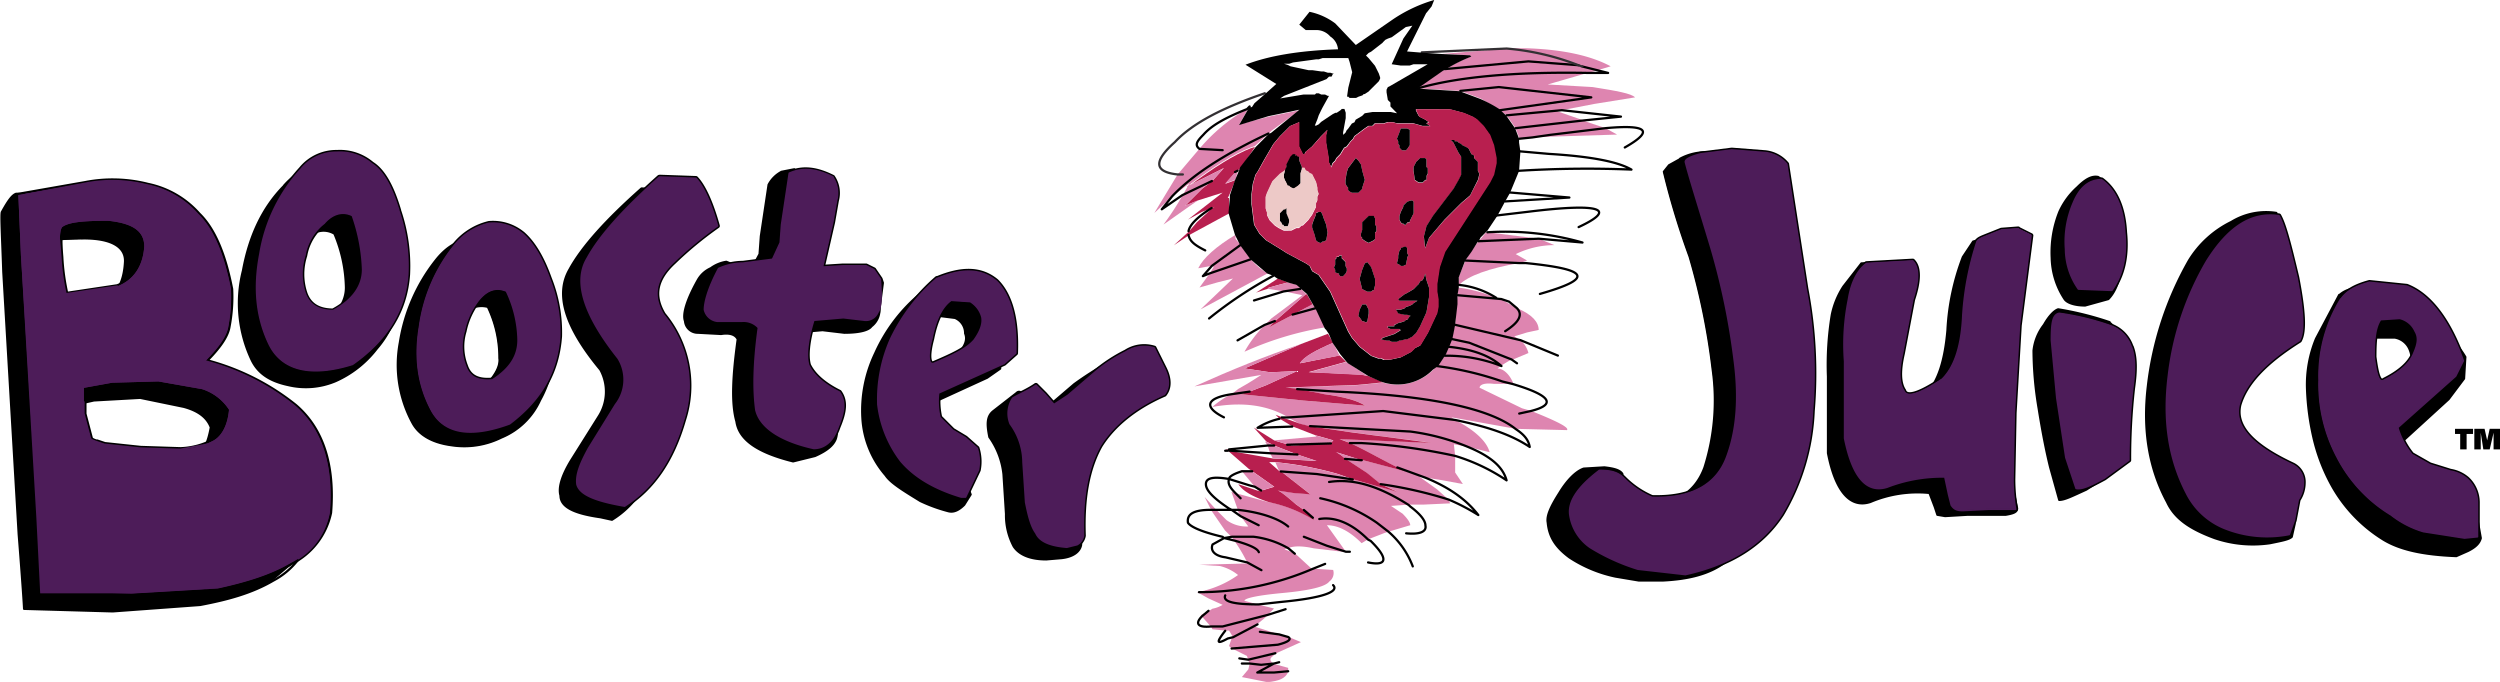 <?xml version="1.0" encoding="UTF-8"?> <svg xmlns="http://www.w3.org/2000/svg" width="463.47" height="126.42" viewBox="0 0 463.47 126.42"><path d="M138.14,386.32c0,2.85-1.91,5.48-5.48,7.38-2.86,0-4.52-1.19-5.24-3.09a11.45,11.45,0,0,1,0-6.91,15.42,15.42,0,0,1,3.34-6.19,3.86,3.86,0,0,1,5.24-1.19,27,27,0,0,1,2.14,10m-56.21-2.38v-5.72c1.19-.71,4-1.19,8.81-1,4.53.24,6.67,1.9,6.43,4.52-.24,3.81-1.67,6.43-5,7.62l-9,1.2a15.1,15.1,0,0,1-1.19-6.67m25.48-8.1c-3.09-2.86-6-4.77-9.52-5.24L86,369.41l-9-.48c-.72.24-1.43,1.19-2.62,3.34-.24.23,0,4.05.24,11.19l2.85,48.59c.72,9.06,1,13.58,1,13.82l16.43.47,16.2-1.19c5-.95,9.53-2.14,13.58-4.52a14,14,0,0,0,7.14-9.29c.48-9-1.43-15.72-6.66-19.77a33.89,33.89,0,0,0-16.44-8.34c2.62-2.62,4-4.76,4.29-6.67a30.48,30.48,0,0,0,.24-6.67c-1.2-6.43-3.11-11-5.73-14.05m54.31,30.73c-2.38.23-4.05-.48-4.76-2.62a8,8,0,0,1-.24-6.2,12.37,12.37,0,0,1,2.86-6.19,4.42,4.42,0,0,1,4.76-1.67,21.74,21.74,0,0,1,2.14,9.53c.25,1.91-1.42,4.29-4.76,7.15M203.65,377c-1.19-4.29-2.62-7.38-4.05-8.81l-6.67-.24c-6.44,5.71-11,10.72-13.34,15-2.62,4.53-1,10.49,5.71,18.58a8.51,8.51,0,0,1-.24,8.58l-5.24,8.34c-1.43,2.38-2.38,4.76-1.9,6.43,0,2.14,2.62,3.33,7.38,4l2.15.47a16.9,16.9,0,0,0,6.19-6.67,39.45,39.45,0,0,0,3.81-9.76,20.53,20.53,0,0,0-3.81-19.53c-2.15-3.58-1.43-6.91,1.9-9.77a63.14,63.14,0,0,1,8.11-6.67m-26.92,20.72a17.52,17.52,0,0,0-2.86-9.05l-6.43-9.05c-4.77-3.33-9.05-2.86-12.63,1.67a32.66,32.66,0,0,0-6.67,15.24,22.53,22.53,0,0,0,2.38,15c1.19,2.14,3.58,3.57,7.15,4.05a15.46,15.46,0,0,0,9.29-1.43,13.47,13.47,0,0,0,7.15-6.91,21,21,0,0,0,2.62-9.53m-86.94,21-2.62-1.19-1-4.76v-4.29l5.24-1.19,8.58-.48,8.1,1.67c2.62.72,4.28,1.91,5,3.81-.48,2.62-1.19,4.53-2.86,5.48a11.18,11.18,0,0,1-6.19,1.91l-7.38-.24-6.91-.72m36.92-51.21c-4,4.05-6.43,9.29-7.62,15.72a24.63,24.63,0,0,0,1.66,16.67c1.19,2.39,3.34,3.82,6.67,4.53a14.1,14.1,0,0,0,8.81-.71,19.64,19.64,0,0,0,7.63-6,18,18,0,0,0,4.28-9.53c.48-6-2.14-13.34-8.33-21.91-4.77-3.57-9.29-3.1-13.1,1.19" transform="translate(-74 -333)" fill="none" stroke="#000" stroke-linecap="round" stroke-linejoin="round" stroke-width="0.42"></path><path d="M218.89,364.88a5.72,5.72,0,0,0-2.38,2.38l-1.43,9.53-.24,3.33-1.67,3.1-2.14-.71-2.38-.95a6.51,6.51,0,0,0-2.86,1.19,5.16,5.16,0,0,0-2.38,2.14c-2.15,3.81-2.86,6.43-2.39,7.62a2.34,2.34,0,0,0,2.39,2.15l4.28.23c1.43-.23,2.62,0,3.1,1-.95,6.9-1.19,11.91-.24,15.24.48,3.34,3.81,5.72,10.48,7.38l4.05-1c2.14-.95,3.33-1.9,3.81-3.09a3.83,3.83,0,0,0-.71-3.82L226,407.76c-3.33-1.19-5.24-2.86-5.95-4.77-.48-1.9-.24-4.76.95-8.33l5.48-.48,4.05.48c2.86,0,4.52-.48,5-1.19a3.75,3.75,0,0,0,1.43-3.58l-.72-4.29c0-.47-.71-.47-1.19-.47l-1.9-.48-2.38-.24-4.53.24h-3.81l1.19-5.71a53.65,53.65,0,0,1,1.67-5.48c.71-1,.71-1.67.48-1.91l-2.15-2.86c-.71-.23-1.19-.95-1.43-2.38l-.95-1.9-2.38.47m26,22.39a30.78,30.78,0,0,0-8.57,11.2,24.58,24.58,0,0,0-2.38,12.14,17.64,17.64,0,0,0,4.29,10.48c.95,1.43,3.33,2.86,6.43,4.77a29.5,29.5,0,0,0,5.24,1.9c.95.24,1.9-.23,2.86-1.19l1.19-1.9-1-2.62-.71-3.1-2.15-2.14-2.61-1.43a3.78,3.78,0,0,1-1.91-2.39c-.72-.95-.95-2.38-.48-4.52L257,403l2.39-1.67q.35-9.65-3.58-13.57c-2.86-2.38-6.43-2.62-11-.48m41.21,16.44-2.14-4c-1.19-.72-2.86-.24-4.77.71a60.67,60.67,0,0,0-5.95,3.82l-5,4.28-2.86,1.67-1.43-1.91-.24-1.66c-.24-1-.72-1.19-1.19-.72l-4.29,3.34c-1.19.95-1.19,2.38-.71,4.76a14.53,14.53,0,0,1,2.62,6.91l.47,7.38a12.27,12.27,0,0,0,1.43,6c.95,1.42,2.86,2.38,6,2.38l2.85-.24c2.15-.24,3.34-1.19,3.58-2.38a35,35,0,0,0-.72-9.29c-.47-3.1-.47-5.48.48-6.67,2.38-4.05,6.19-7.15,11.91-10q1.43-1.44,0-4.29m-33.11-9c.48,1.19,0,2.38-1.43,4a16,16,0,0,1-7.14,4.29c-1.19.48-1.43-1.19-.48-4.52.71-3.58,1.9-5.72,3.33-7.15l3.82.48a3.09,3.09,0,0,1,1.9,2.86" transform="translate(-74 -333)" fill="none" stroke="#000" stroke-linecap="round" stroke-linejoin="round" stroke-width="0.46"></path><path d="M277,402l-5,4.29L269.39,408l-1.67-1.9-1.67-1.67c-1.43,1-3.09,1.67-4.29,2.38a5.14,5.14,0,0,0-.47,4.77,12.18,12.18,0,0,1,2.38,7.14l.48,7.39c.47,2.38,1,4.52,1.9,5.71.72,1.67,2.86,2.39,5.72,2.62l1.9-.47a2.34,2.34,0,0,0,1.19-1.67c-.23-6.91.72-12.39,3.1-16.67,2.38-3.82,6.43-7.15,11.91-9.53.95-1.19.95-2.86,0-4.77l-1.9-3.81a6.22,6.22,0,0,0-5.24.72A29,29,0,0,0,277,402m-23.11-13.1a4.84,4.84,0,0,1,2.15,2.86c.24,1.19-.24,2.61-1.43,4.28-1.43,1.67-4.05,2.86-7.39,4.29-.95.48-1.43-.95-.47-4.53q1.06-5.35,3.57-7.14l3.57.24m-6.19-4.29a34.25,34.25,0,0,0-8.57,11.2A27.56,27.56,0,0,0,236.76,408,21.39,21.39,0,0,0,241,418.48c2.62,3.09,6.43,5.23,11.2,6.66H253l2.38-5a8.18,8.18,0,0,0-.23-4.05l-2.15-1.9-2.38-1.43-2.38-2.38a13.18,13.18,0,0,1-.24-4.53l12.15-5.48,2.14-1.9c.24-6.2-.95-10.72-3.57-13.34-2.86-2.38-6.43-2.38-11-.48m-27.39-19.53-1.43,9.53-.24,3.33-1.43,3.1-5.48.71a10.93,10.93,0,0,0-4.52,1c-1.91,3.57-2.62,6.19-2.62,7.62a2.76,2.76,0,0,0,2.38,2.14h4.53a3.75,3.75,0,0,1,3.09,1.19c-.95,6.91-.95,11.68-.47,15.25.71,3.09,4.28,5.71,10.72,7.14,1.9,0,3.57-1.19,4.52-4,1.19-2.85,1.43-4.76.24-6.43-2.86-1.43-4.76-3.09-5.71-5-.48-1.67-.24-4.53.95-8.34l5.48-.47,4,.47a2.38,2.38,0,0,0,2.38-1.43l.71-5.47-.24-.72L236,383l-1.43-.71h-4.29l-3.81.24,1.91-8.34.71-4.05a5.26,5.26,0,0,0-.71-4.29c-2.86-1.43-5.48-1.9-8.1-.71m-24.06.71c-6.43,5.72-11,10.72-13.34,15q-3.93,6.44,5.72,18.58a7.51,7.51,0,0,1-.48,8.58l-5,8.09c-1.43,2.62-2.38,4.77-2.15,6.67.48,1.91,3.34,3.1,8.82,4.05,5.24-3.33,8.81-8.57,10.95-16A20.61,20.61,0,0,0,197,391.32c-2.14-3.57-1.43-6.67,1.91-9.76a68.08,68.08,0,0,1,8.1-6.68c-1.19-4.28-2.62-7.38-4-8.81l-6.67-.24m-25.49,10.49a8.64,8.64,0,0,0-6.19-1.91,11.68,11.68,0,0,0-6.19,3.81,30.56,30.56,0,0,0-6.67,15.25c-1,5.95-.24,10.95,2.14,15.48s7.38,5.24,14.53,2.62c6-4.53,8.81-9.77,9.29-16.2a27,27,0,0,0-1.9-10.72c-1.43-4-3.1-6.67-5-8.33M167.91,387a21.83,21.83,0,0,1,2.15,9.05c0,2.86-1.43,5.24-4.76,7.39-2.62.24-4.29-.48-5-2.62a9.93,9.93,0,0,1-.24-6.43,13.89,13.89,0,0,1,2.86-6c1.67-1.9,3.34-2.14,5-1.43m-20-15c-1.43-4.77-3.1-7.39-5-8.58a9.14,9.14,0,0,0-6.43-2.14,8.43,8.43,0,0,0-6.67,3.1,30.45,30.45,0,0,0-7.62,15.72c-1.19,6.19-.71,11.67,1.67,16.67s7.86,6.19,15.48,3.81c6.43-4.52,9.77-10,10.24-16.67A31.75,31.75,0,0,0,147.91,372m-8.58,1a33.46,33.46,0,0,1,1.91,10c0,3.1-1.91,5.72-5.48,7.63-2.86,0-4.53-1.19-5.24-3.34a11.29,11.29,0,0,1,0-6.91,9.68,9.68,0,0,1,3.57-5.95c1.43-1.67,3.34-2.38,5.24-1.43m-38.11-5.72A26.48,26.48,0,0,0,89.79,367L77.4,369.17l.48,11.19,3.81,60.74.72,1,1,.47,15,.48,16-.95c5.48-1.19,10-2.62,13.58-4.77a13.5,13.5,0,0,0,7.15-9.29c.71-8.81-1.43-15.48-6.43-19.77a44.09,44.09,0,0,0-16.68-8.33c2.38-2.39,4-4.53,4.29-6.43a29.18,29.18,0,0,0,.48-6.91c-1.19-6.19-3.1-11-6-13.82a17.15,17.15,0,0,0-9.53-5.48m-7.15,6.67c4.53.48,6.67,1.91,6.67,4.77-.24,3.57-1.9,6.19-5,7.38l-9.53,1.43a41,41,0,0,1-.95-6.91c-.24-2.86-.24-4.76.24-5.48,1.19-.95,4-1.19,8.57-1.19m-2.14,41c-.71-.24-1.19-.47-1.19-.71l-1.19-4.53V404.9l5.24-.95,8.57-.24,8.1,1.43a9.36,9.36,0,0,1,5,3.81c-.23,2.62-1.19,4.76-2.85,5.71a14.08,14.08,0,0,1-6.2,1.67l-7.38-.24-6.67-.71-1.43-.48" transform="translate(-74 -333)" fill="none" stroke="#000" stroke-linecap="round" stroke-linejoin="round" stroke-width="0.88"></path><path d="M286.06,408q1.43-1.42,0-4.28l-2.14-4c-1.19-.72-2.86-.24-4.77.71a60.67,60.67,0,0,0-5.95,3.82l-5,4.28-2.86,1.67-1.43-1.91-.24-1.66c-.24-1-.72-1.19-1.19-.72l-4.29,3.34c-1.19.95-1.19,2.38-.71,4.76a14.53,14.53,0,0,1,2.62,6.91l.47,7.38a12.27,12.27,0,0,0,1.43,6c.95,1.42,2.86,2.38,6,2.38l2.85-.24c2.15-.24,3.34-1.19,3.58-2.38a35,35,0,0,0-.72-9.29c-.47-3.1-.47-5.48.48-6.67,2.38-4.05,6.19-7.15,11.91-10Z" transform="translate(-74 -333)" fill-rule="evenodd"></path><path d="M255.81,387.75c-2.86-2.38-6.43-2.62-11-.48a30.67,30.67,0,0,0-8.57,11.2,24.58,24.58,0,0,0-2.38,12.14,17.67,17.67,0,0,0,4.29,10.48c.95,1.43,3.33,2.86,6.43,4.77a29.5,29.5,0,0,0,5.24,1.9c.95.24,1.9-.23,2.86-1.19l1.19-1.9-1-2.62-.71-3.1-2.15-2.14-2.62-1.43a3.8,3.8,0,0,1-1.9-2.39c-.72-.95-.95-2.38-.48-4.52L257,403l2.38-1.67q.36-9.65-3.57-13.57Zm-8.58,3.57,3.82.48a3.09,3.09,0,0,1,1.9,2.86c.48,1.19,0,2.38-1.43,4a16,16,0,0,1-7.14,4.29c-1.19.48-1.43-1.19-.48-4.52.71-3.58,1.9-5.72,3.33-7.15Z" transform="translate(-74 -333)" fill-rule="evenodd"></path><path d="M222.22,366.31l-.95-1.9-2.38.47a5.72,5.72,0,0,0-2.38,2.38l-1.43,9.53-.24,3.34-1.67,3.09-2.14-.71-2.38-.95a6.51,6.51,0,0,0-2.86,1.19,5.16,5.16,0,0,0-2.38,2.14c-2.15,3.81-2.86,6.43-2.39,7.62a2.34,2.34,0,0,0,2.39,2.15l4.28.23c1.43-.23,2.62,0,3.1,1-.95,6.9-1.19,11.91-.24,15.24.48,3.34,3.81,5.72,10.48,7.39l4.05-1c2.14-.95,3.33-1.9,3.81-3.09a3.84,3.84,0,0,0-.71-3.82L226,407.76c-3.33-1.19-5.24-2.86-5.95-4.77-.48-1.9-.24-4.76.95-8.33l5.48-.48,4.05.48c2.86,0,4.52-.48,5-1.19A3.74,3.74,0,0,0,237,389.9l-.72-4.29c0-.48-.71-.48-1.19-.48l-1.9-.48-2.38-.24-4.53.24h-3.81l1.19-5.71a53.65,53.65,0,0,1,1.67-5.48c.71-1,.71-1.67.48-1.91l-2.15-2.86c-.71-.23-1.19-.95-1.43-2.38Z" transform="translate(-74 -333)" fill-rule="evenodd"></path><path d="M195.55,383.7a62.38,62.38,0,0,1,8.09-6.67c-1.19-4.29-2.62-7.38-4-8.81l-6.67-.24c-6.43,5.71-10.95,10.72-13.33,15-2.63,4.53-1,10.49,5.71,18.58a8.51,8.51,0,0,1-.24,8.58l-5.24,8.34c-1.43,2.38-2.38,4.76-1.91,6.43,0,2.14,2.62,3.33,7.39,4l2.14.47a16.85,16.85,0,0,0,6.2-6.67,39.84,39.84,0,0,0,3.81-9.76,20.53,20.53,0,0,0-3.81-19.53c-2.14-3.58-1.43-6.91,1.91-9.77Z" transform="translate(-74 -333)" fill-rule="evenodd"></path><path d="M174.11,407.28a21,21,0,0,0,2.62-9.53,17.52,17.52,0,0,0-2.86-9.05l-6.43-9.05c-4.77-3.33-9.05-2.86-12.63,1.67a32.66,32.66,0,0,0-6.67,15.24,22.53,22.53,0,0,0,2.38,15c1.19,2.14,3.58,3.57,7.15,4.05a15.46,15.46,0,0,0,9.29-1.43,13.47,13.47,0,0,0,7.15-6.91Zm-17.39-9.53a12.37,12.37,0,0,1,2.86-6.19,4.42,4.42,0,0,1,4.76-1.67,21.77,21.77,0,0,1,2.15,9.53c.24,1.91-1.43,4.29-4.77,7.15-2.38.23-4.05-.48-4.76-2.62a8,8,0,0,1-.24-6.2Z" transform="translate(-74 -333)" fill-rule="evenodd"></path><path d="M139.81,366.31c-4.77-3.57-9.29-3.1-13.1,1.19-4,4.05-6.43,9.29-7.62,15.72a24.63,24.63,0,0,0,1.66,16.67c1.19,2.39,3.34,3.82,6.67,4.53a14.1,14.1,0,0,0,8.81-.71,19.64,19.64,0,0,0,7.63-6,18,18,0,0,0,4.28-9.53c.48-6-2.14-13.34-8.33-21.91Zm-12.39,24.3a11.45,11.45,0,0,1,0-6.91,15.42,15.42,0,0,1,3.34-6.19,3.86,3.86,0,0,1,5.24-1.19,27,27,0,0,1,2.14,10c0,2.85-1.91,5.48-5.48,7.38-2.85,0-4.52-1.19-5.24-3.09Z" transform="translate(-74 -333)" fill-rule="evenodd"></path><path d="M113.13,389.89c-1.19-6.43-3.09-10.95-5.71-14.05-3.1-2.86-6-4.77-9.53-5.24L86,369.41l-9-.48c-.72.24-1.43,1.19-2.62,3.34-.24.23,0,4.05.24,11.19l2.86,48.59c.71,9.06,1,13.58,1,13.82l16.44.47L111,445.15c5-.95,9.53-2.14,13.58-4.52l4.76-4.05a15,15,0,0,0,2.39-5.24c.47-9-1.43-15.72-6.67-19.77a33.89,33.89,0,0,0-16.44-8.34c2.62-2.62,4-4.76,4.29-6.67a30.54,30.54,0,0,0,.23-6.67Zm-30,.72a15.1,15.1,0,0,1-1.19-6.67v-5.72a8.36,8.36,0,0,1,3.09-.71l5.72-.24c4.53.24,6.67,1.9,6.43,4.52l-.71,4a8,8,0,0,1-4.29,3.57l-9,1.2ZM96.7,419.43l-6.91-.72-2.62-1.19-1-4.76v-4.29l3.34-1,1.91-.24,8.57-.48,8.1,1.67c2.62.72,4.28,1.91,5,3.81l-.72,3.1-2.14,2.38a11.18,11.18,0,0,1-6.19,1.91l-7.38-.24Z" transform="translate(-74 -333)" fill-rule="evenodd"></path><path d="M282.73,398.23A29,29,0,0,0,277,402l-5,4.29L269.39,408l-1.67-1.9-1.67-1.67c-1.43,1-3.09,1.67-4.28,2.38a5.11,5.11,0,0,0-.48,4.77,12.18,12.18,0,0,1,2.38,7.14l.48,7.39c.47,2.38,1,4.52,1.9,5.71.72,1.67,2.86,2.39,5.72,2.62l1.9-.47a2.38,2.38,0,0,0,1.2-1.67c-.24-6.91.71-12.39,3.09-16.67,2.38-3.82,6.43-7.15,11.91-9.53.95-1.19.95-2.86,0-4.77l-1.9-3.81a6.22,6.22,0,0,0-5.24.72Z" transform="translate(-74 -333)" fill="#4d1c59" fill-rule="evenodd"></path><path d="M258.67,385.13c-2.86-2.38-6.43-2.38-11-.48a34.25,34.25,0,0,0-8.57,11.2A27.71,27.71,0,0,0,236.75,408,21.5,21.5,0,0,0,241,418.48c2.62,3.09,6.43,5.23,11.2,6.66H253l2.38-5a8.18,8.18,0,0,0-.23-4.05l-2.15-1.9-2.38-1.43-2.38-2.38a13.18,13.18,0,0,1-.24-4.53l12.15-5.48,2.14-1.9c.24-6.2-.95-10.72-3.57-13.34Zm-8.34,3.57,3.57.24a4.86,4.86,0,0,1,2.15,2.86q.36,1.79-1.43,4.28c-1.43,1.67-4.05,2.86-7.39,4.29-.95.48-1.43-.95-.47-4.52q1.06-5.37,3.57-7.15Z" transform="translate(-74 -333)" fill="#4d1c59" fill-rule="evenodd"></path><path d="M229.13,370.12a5.26,5.26,0,0,0-.71-4.29c-2.86-1.43-5.48-1.9-8.1-.71l-1.43,9.53-.24,3.33-1.43,3.1-5.48.71a10.93,10.93,0,0,0-4.52,1c-1.91,3.57-2.62,6.19-2.62,7.62a2.76,2.76,0,0,0,2.38,2.14h4.53a3.75,3.75,0,0,1,3.09,1.19c-.95,6.91-.95,11.67-.47,15.25.71,3.09,4.28,5.71,10.72,7.14,1.9,0,3.57-1.19,4.52-4,1.19-2.86,1.43-4.76.24-6.43q-4.29-2.14-5.71-5c-.48-1.67-.24-4.53.95-8.34l5.48-.47,4,.47a2.38,2.38,0,0,0,2.38-1.43c.71-.95.71-3.09.47-6.19L236,383l-1.43-.71h-4.29l-3.81.23,1.91-8.33.71-4.05Z" transform="translate(-74 -333)" fill="#4d1c59" fill-rule="evenodd"></path><path d="M202.93,366.07l-6.67-.24c-6.43,5.72-11,10.72-13.34,15q-3.93,6.44,5.72,18.58a7.51,7.51,0,0,1-.48,8.58l-5,8.09c-1.43,2.62-2.38,4.77-2.15,6.67.48,1.91,3.34,3.1,8.82,4.05,5.24-3.33,8.81-8.57,10.95-16A20.61,20.61,0,0,0,197,391.32c-2.14-3.57-1.43-6.67,1.91-9.76a68.08,68.08,0,0,1,8.1-6.68c-1.19-4.28-2.62-7.38-4-8.81Z" transform="translate(-74 -333)" fill="#4d1c59" fill-rule="evenodd"></path><path d="M175.78,384.65c-1.43-4-3.1-6.67-5-8.33a8.64,8.64,0,0,0-6.19-1.91,11.68,11.68,0,0,0-6.19,3.81,30.56,30.56,0,0,0-6.67,15.25c-1,5.95-.24,10.95,2.14,15.48s7.38,5.24,14.53,2.62c6-4.53,8.81-9.77,9.29-16.2a26.81,26.81,0,0,0-1.9-10.72Zm-12.87,3.81c1.67-1.9,3.34-2.14,5-1.43a21.83,21.83,0,0,1,2.15,9.05c0,2.86-1.43,5.24-4.76,7.39-2.62.24-4.29-.48-5-2.62a9.93,9.93,0,0,1-.24-6.43,13.89,13.89,0,0,1,2.86-6Z" transform="translate(-74 -333)" fill="#4d1c59" fill-rule="evenodd"></path><path d="M149.57,383.94A32,32,0,0,0,147.91,372c-1.43-4.77-3.1-7.39-5-8.58a9.14,9.14,0,0,0-6.43-2.14,8.43,8.43,0,0,0-6.67,3.1,30.45,30.45,0,0,0-7.62,15.72c-1.19,6.19-.71,11.67,1.67,16.67s7.86,6.19,15.48,3.81c6.43-4.53,9.77-10,10.24-16.67Zm-13.81,6.67c-2.86,0-4.53-1.19-5.24-3.34a11.45,11.45,0,0,1,0-6.91,9.72,9.72,0,0,1,3.57-5.95c1.43-1.67,3.34-2.38,5.24-1.43a33.46,33.46,0,0,1,1.91,10c0,3.1-1.91,5.72-5.48,7.63Z" transform="translate(-74 -333)" fill="#4d1c59" fill-rule="evenodd"></path><path d="M110.75,372.74a17.15,17.15,0,0,0-9.53-5.48A26.48,26.48,0,0,0,89.79,367L77.4,369.17l.48,11.19,3.81,60.74.72,1,1,.47,15,.48,16-.95c5.48-1.19,10-2.62,13.58-4.77a13.5,13.5,0,0,0,7.15-9.29c.71-8.81-1.43-15.48-6.43-19.77a44.09,44.09,0,0,0-16.68-8.33c2.38-2.39,4-4.53,4.29-6.43a29.18,29.18,0,0,0,.48-6.91c-1.2-6.2-3.1-11-6-13.82ZM85.5,375.12c1.19-.95,4-1.19,8.57-1.19,4.53.48,6.67,1.91,6.67,4.77-.24,3.57-1.9,6.19-5,7.38l-9.53,1.43a41,41,0,0,1-.95-6.91c-.24-2.86-.24-4.76.24-5.48Zm7.86,40.26-1.43-.48c-.71-.24-1.19-.47-1.19-.71l-1.19-4.53V404.9l5.24-.95,8.57-.24,8.1,1.43a9.36,9.36,0,0,1,5,3.81c-.23,2.62-1.19,4.76-2.85,5.71a14.08,14.08,0,0,1-6.2,1.67l-7.38-.24-6.67-.71Z" transform="translate(-74 -333)" fill="#4d1c59" fill-rule="evenodd"></path><path d="M277,402l-5,4.29L269.39,408l-1.67-1.9-1.67-1.67c-1.43,1-3.09,1.67-4.29,2.38a5.14,5.14,0,0,0-.47,4.77,12.18,12.18,0,0,1,2.38,7.14l.48,7.39c.47,2.38,1,4.52,1.9,5.71.72,1.67,2.86,2.39,5.72,2.62l1.9-.47a2.34,2.34,0,0,0,1.19-1.67c-.23-6.91.72-12.39,3.1-16.67,2.38-3.82,6.43-7.15,11.91-9.53.95-1.19.95-2.86,0-4.77l-1.9-3.81a6.22,6.22,0,0,0-5.24.72A29,29,0,0,0,277,402m-23.11-13.1a4.84,4.84,0,0,1,2.15,2.86c.24,1.19-.24,2.61-1.43,4.28-1.43,1.67-4.05,2.86-7.39,4.29-.95.48-1.43-.95-.47-4.53q1.06-5.35,3.57-7.14l3.57.24m-6.19-4.29a34.25,34.25,0,0,0-8.57,11.2A27.56,27.56,0,0,0,236.76,408,21.39,21.39,0,0,0,241,418.48c2.62,3.09,6.43,5.23,11.2,6.66H253l2.38-5a8.18,8.18,0,0,0-.23-4.05l-2.15-1.9-2.38-1.43-2.38-2.38a13.18,13.18,0,0,1-.24-4.53l12.15-5.48,2.14-1.9c.24-6.2-.95-10.72-3.57-13.34-2.86-2.38-6.43-2.38-11-.48m-19.29-18.82c-2.86-1.42-5.48-1.9-8.1-.71l-1.43,9.53-.24,3.33-1.43,3.1-5.48.71a10.93,10.93,0,0,0-4.52,1c-1.91,3.57-2.62,6.19-2.62,7.62a2.76,2.76,0,0,0,2.38,2.14h4.53a3.75,3.75,0,0,1,3.09,1.19c-.95,6.91-.95,11.68-.47,15.25.71,3.09,4.28,5.71,10.72,7.14,1.9,0,3.57-1.19,4.52-4,1.19-2.85,1.43-4.76.24-6.43-2.86-1.43-4.76-3.09-5.71-5-.48-1.67-.24-4.53.95-8.34l5.48-.47,4,.47a2.38,2.38,0,0,0,2.38-1.43c.71-.95.71-3.09.47-6.19L236,383l-1.43-.71h-4.29l-3.81.24,1.91-8.34.71-4.05a5.26,5.26,0,0,0-.71-4.29m-32.16,0c-6.43,5.72-11,10.72-13.34,15q-3.93,6.44,5.72,18.58a7.51,7.51,0,0,1-.48,8.58l-5,8.09c-1.43,2.62-2.38,4.77-2.15,6.67.48,1.91,3.34,3.1,8.82,4.05,5.24-3.33,8.81-8.57,10.95-16A20.61,20.61,0,0,0,197,391.32c-2.14-3.57-1.43-6.67,1.91-9.76a68.08,68.08,0,0,1,8.1-6.68c-1.19-4.28-2.62-7.38-4-8.81l-6.67-.24m-25.49,10.49a8.64,8.64,0,0,0-6.19-1.91,11.68,11.68,0,0,0-6.19,3.81,30.56,30.56,0,0,0-6.67,15.25c-1,5.95-.24,10.95,2.14,15.48s7.38,5.24,14.53,2.62c6-4.53,8.81-9.77,9.29-16.2a27,27,0,0,0-1.9-10.72c-1.43-4-3.1-6.67-5-8.33M167.91,387a21.83,21.83,0,0,1,2.15,9.05c0,2.86-1.43,5.24-4.76,7.39-2.62.24-4.29-.48-5-2.62a9.93,9.93,0,0,1-.24-6.43,13.89,13.89,0,0,1,2.86-6c1.67-1.9,3.34-2.14,5-1.43m-20-15c-1.43-4.77-3.1-7.39-5-8.58a9.14,9.14,0,0,0-6.43-2.14,8.43,8.43,0,0,0-6.67,3.1,30.45,30.45,0,0,0-7.62,15.72c-1.19,6.19-.71,11.67,1.67,16.67s7.86,6.19,15.48,3.81c6.43-4.52,9.77-10,10.24-16.67A31.75,31.75,0,0,0,147.91,372m-17.39,15.24a11.29,11.29,0,0,1,0-6.91,9.68,9.68,0,0,1,3.57-5.95c1.43-1.67,3.34-2.38,5.24-1.43a33.46,33.46,0,0,1,1.91,10c0,3.1-1.91,5.72-5.48,7.63-2.86,0-4.53-1.19-5.24-3.34m-1.19,49.31A12.75,12.75,0,0,0,135,428c.72-8.81-1.42-15.48-6.43-19.77a44.13,44.13,0,0,0-16.67-8.33c2.38-2.39,4-4.53,4.29-6.43a29.78,29.78,0,0,0,.47-6.91c-1.19-6.19-3.09-11-6-13.82a17.08,17.08,0,0,0-9.53-5.47A26.37,26.37,0,0,0,89.78,367l-11.43,2.15m17.39,16.91-9.53,1.43a41,41,0,0,1-.95-6.91L85,377.5m27.39,37.88-5,.95-7.38-.24-6.67-.71-1.43-.48c-.72-.24-1.19-.47-1.19-.71l-1.19-4.53v-2.14" transform="translate(-74 -333)" fill="none" stroke="#4d1c59" stroke-linecap="round" stroke-linejoin="round" stroke-width="0.32"></path><path d="M282.73,398.23A29,29,0,0,0,277,402l-5,4.29L269.39,408l-1.67-1.9-1.67-1.67c-1.43,1-3.09,1.67-4.28,2.38a5.11,5.11,0,0,0-.48,4.77,12.18,12.18,0,0,1,2.38,7.14l.48,7.39c.47,2.38,1,4.52,1.9,5.71.72,1.67,2.86,2.39,5.72,2.62l1.9-.47a2.38,2.38,0,0,0,1.2-1.67c-.24-6.91.71-12.39,3.09-16.67,2.38-3.82,6.43-7.15,11.91-9.53.95-1.19.95-2.86,0-4.77l-1.9-3.81a6.22,6.22,0,0,0-5.24.72Z" transform="translate(-74 -333)" fill="#4d1c59" fill-rule="evenodd"></path><path d="M258.67,385.13c-2.86-2.38-6.43-2.38-11-.48a34.25,34.25,0,0,0-8.57,11.2A27.71,27.71,0,0,0,236.75,408,21.5,21.5,0,0,0,241,418.48c2.62,3.09,6.43,5.23,11.2,6.66H253l2.38-5a8.18,8.18,0,0,0-.23-4.05l-2.15-1.9-2.38-1.43-2.38-2.38a13.18,13.18,0,0,1-.24-4.53l12.15-5.48,2.14-1.9c.24-6.2-.95-10.72-3.57-13.34Zm-8.34,3.57,3.57.24a4.86,4.86,0,0,1,2.15,2.86q.36,1.79-1.43,4.28c-1.43,1.67-4.05,2.86-7.39,4.29-.95.48-1.43-.95-.47-4.52q1.06-5.37,3.57-7.15Z" transform="translate(-74 -333)" fill="#4d1c59" fill-rule="evenodd"></path><path d="M229.13,370.12a5.26,5.26,0,0,0-.71-4.29c-2.86-1.43-5.48-1.9-8.1-.71l-1.43,9.53-.24,3.33-1.43,3.1-5.48.71a10.93,10.93,0,0,0-4.52,1c-1.91,3.57-2.62,6.19-2.62,7.62a2.76,2.76,0,0,0,2.38,2.14h4.53a3.75,3.75,0,0,1,3.09,1.19c-.95,6.91-.95,11.67-.47,15.25.71,3.09,4.28,5.71,10.72,7.14,1.9,0,3.57-1.19,4.52-4,1.19-2.86,1.43-4.76.24-6.43q-4.29-2.14-5.71-5c-.48-1.67-.24-4.53.95-8.34l5.48-.47,4,.47a2.38,2.38,0,0,0,2.38-1.43c.71-.95.71-3.09.47-6.19L236,383l-1.43-.71h-4.29l-3.81.23,1.91-8.33.71-4.05Z" transform="translate(-74 -333)" fill="#4d1c59" fill-rule="evenodd"></path><path d="M202.93,366.07l-6.67-.24c-6.43,5.72-11,10.72-13.34,15q-3.93,6.44,5.72,18.58a7.51,7.51,0,0,1-.48,8.58l-5,8.09c-1.43,2.62-2.38,4.77-2.15,6.67.48,1.91,3.34,3.1,8.82,4.05,5.24-3.33,8.81-8.57,10.95-16A20.61,20.61,0,0,0,197,391.32c-2.14-3.57-1.43-6.67,1.91-9.76a68.08,68.08,0,0,1,8.1-6.68c-1.19-4.28-2.62-7.38-4-8.81Z" transform="translate(-74 -333)" fill="#4d1c59" fill-rule="evenodd"></path><path d="M175.78,384.65c-1.43-4-3.1-6.67-5-8.33a8.64,8.64,0,0,0-6.19-1.91,11.68,11.68,0,0,0-6.19,3.81,30.56,30.56,0,0,0-6.67,15.25c-1,5.95-.24,10.95,2.14,15.48s7.38,5.24,14.53,2.62c6-4.53,8.81-9.77,9.29-16.2a26.81,26.81,0,0,0-1.9-10.72Zm-12.87,3.81c1.67-1.9,3.34-2.14,5-1.43a21.83,21.83,0,0,1,2.15,9.05c0,2.86-1.43,5.24-4.76,7.39-2.62.24-4.29-.48-5-2.62a9.93,9.93,0,0,1-.24-6.43,13.89,13.89,0,0,1,2.86-6Z" transform="translate(-74 -333)" fill="#4d1c59" fill-rule="evenodd"></path><path d="M149.57,383.94A32,32,0,0,0,147.91,372c-1.43-4.77-3.1-7.39-5-8.58a9.14,9.14,0,0,0-6.43-2.14,8.43,8.43,0,0,0-6.67,3.1,30.45,30.45,0,0,0-7.62,15.72c-1.19,6.19-.71,11.67,1.67,16.67s7.86,6.19,15.48,3.81c6.43-4.53,9.77-10,10.24-16.67Zm-15.48-9.53c1.43-1.67,3.34-2.38,5.24-1.43a33.46,33.46,0,0,1,1.91,10c0,3.1-1.91,5.72-5.48,7.63-2.86,0-4.53-1.2-5.24-3.34a11.29,11.29,0,0,1,0-6.91,9.68,9.68,0,0,1,3.57-5.95Z" transform="translate(-74 -333)" fill="#4d1c59" fill-rule="evenodd"></path><path d="M110.75,372.74a17.15,17.15,0,0,0-9.53-5.48A26.48,26.48,0,0,0,89.79,367L77.4,369.17l.48,11.19L80.74,429,81.45,443H98.36l16-.95c5.48-1.19,10-2.62,13.58-4.77A13.46,13.46,0,0,0,135,428c.72-8.81-1.42-15.48-6.43-19.77a44.13,44.13,0,0,0-16.67-8.33c2.38-2.39,4-4.53,4.29-6.43a29.78,29.78,0,0,0,.47-6.91c-1.19-6.2-3.09-11-6-13.82ZM86.21,387.51a41,41,0,0,1-.95-6.91c-.23-2.86-.24-4.76.24-5.48,1.19-.95,4-1.19,8.58-1.19,4.52.48,6.67,1.91,6.67,4.77-.24,3.57-1.91,6.19-5,7.38l-9.53,1.43Zm7.15,27.87-1.43-.48c-.71-.24-1.19-.47-1.19-.71l-1.19-4.53V404.9l5.24-.95,8.57-.24,8.1,1.43a9.36,9.36,0,0,1,5,3.81c-.23,2.62-1.19,4.76-2.85,5.71a14.08,14.08,0,0,1-6.2,1.67l-7.38-.24-6.67-.71Z" transform="translate(-74 -333)" fill="#4d1c59" fill-rule="evenodd"></path><path d="M520.8,398a4.94,4.94,0,0,1-.24,4c-.72,1.43-2.62,3.1-5.72,5-.71.48-1.43-.95-1.66-4.29-.24-3.57.24-6,1.19-7.14h3.57A3.62,3.62,0,0,1,520.8,398M496,377.72v-5.24a12.31,12.31,0,0,0-8.33,1.67,19,19,0,0,0-7.86,7.15,61.11,61.11,0,0,0-7.62,23.34q-1.44,12.15,3.57,21.44c1.43,3.1,4.29,5,8.81,6.67a22,22,0,0,0,10.24.95c2.38-.48,3.58-.72,4.05-1.19l.48-2.14.24-4.29a5.17,5.17,0,0,0-3.57-4.77c-8.1-3.57-11.67-7.38-10.49-11.67,1.2-3.81,4.77-7.62,11-11.67.95-1.67.95-5.48-.47-11.67a25.56,25.56,0,0,1,0-8.58m-33.1-11.91c-1.2-.23-2.39.48-3.82,1.91a13.69,13.69,0,0,0-3.33,4.53,20.31,20.31,0,0,0-1.43,8.57,14.43,14.43,0,0,0,2.38,7.62c.48.72,1.91,1.19,3.81,1.19l4.29-1.19c1.9-1.9,2.86-5.71,2.62-11.43s-1.9-9.53-4.52-11.2m2.14,26.92a59.06,59.06,0,0,0-9.53-2.38c-.71.24-1.67,1.19-2.62,2.86A9.43,9.43,0,0,0,451,398a65.85,65.85,0,0,0,.95,10.72c.72,4.52,1.43,8.1,2.14,10.95l1.67,6c1,0,2.38-.71,5-1.9,2.62-1.67,4.29-2.63,4.53-3.34l.95-13.34a25.76,25.76,0,0,0-.24-7.62l.24-3.57c0-1.67-.48-2.62-1.19-3.1m-23.58-15.48-1.67.47-1.9,2.86a44.17,44.17,0,0,0-2.86,13.58c-.48,5.48-1.67,9.53-4.05,11.91q-6.08,4.29-7.15,2.14c-.71-1.43-.71-3.57-.24-6.67l2.15-10.24,1.66-5.71c.48-2.39.72-3.58.24-4.29l-8.57.47-3.34,4.29a15.26,15.26,0,0,0-2.14,5.24,57.36,57.36,0,0,0-.71,11.43V417c1.43,7.38,4.28,10.24,7.86,9.05a22.4,22.4,0,0,1,10.95-1.67l1,2.62.47,1.43,1.43.24,4.05-.24h7.15c1.42-.24,2.14-.48,2.14-1.19l-.48-2.38-1.66-5.72c-1-2.86-1.67-5-1.43-6.91.23-4.28.47-9.53,1-16.19.71-6.44,1.43-11.91,2.14-16.68-2.62-1.43-4.76-2.14-5.95-2.14m-56-14.77-2.14,1.19-.95,1.19a145.07,145.07,0,0,0,4.76,15.72,127.14,127.14,0,0,1,4.29,21A41.1,41.1,0,0,1,390,419.65c-1.91,5.24-6.43,7.62-13.82,7.14-.71-.24-1.43-1.19-1.19-2.86l-.24-3.09c-.47-.72-1.66-1-3.33-1.19l-3.81.23c-1.43.48-3.1,2.15-4.53,4.53-1.67,2.62-2.38,4.29-2.14,5.48.24,2.62,1.43,4.52,4,6.43a24.77,24.77,0,0,0,8.57,3.57l4.29.72h4.53c4.76-.24,8.57-1.19,11.43-3.34a24.65,24.65,0,0,0,6.19-7.38c3.57-5.24,5.48-11.67,6-18.82a105.28,105.28,0,0,0-1.2-22.63l-3.57-23.34c-.71-1-1.9-1.67-4.05-2.14l-3.09-1-3.34-.71a10,10,0,0,0-5.24,1.19m122.2,25.25-4.29,8.1a22.32,22.32,0,0,0-1.67,9.29,47.64,47.64,0,0,0,1.19,9.05,34.22,34.22,0,0,0,3.1,8.34A27.45,27.45,0,0,0,515.8,433c3.09,1.9,7.38,2.85,13.57,3.09l2.15-.95c1.42-.71,2.14-1.43,2.38-2.38l-.72-4.05-.71-4.05L529.13,423,526,421.55c-.48,0-.72.48-1.2,1.19l-1.66,1a5.82,5.82,0,0,1-3.34-2.15,8.35,8.35,0,0,1-2.62-4.76L527.94,407l2.86-3.81.24-4a15.14,15.14,0,0,0-5.48-5.48l-6.19-2.62-6-3.81a4.62,4.62,0,0,0-5.71.48" transform="translate(-74 -333)" fill="none" stroke="#000" stroke-linecap="round" stroke-linejoin="round" stroke-width="0.42"></path><path d="M521.51,398.45c-.72,1.9-2.62,3.57-5.48,5-.95.71-1.43-.72-1.9-4.29,0-3.33.24-5.48,1.19-6.91l3.57-.23a4.18,4.18,0,0,1,2.86,2.38c.71,1.19.48,2.38-.24,4.05M483.16,381.3A54.36,54.36,0,0,0,476,402.73c-1,8.1,0,15.25,3.33,21.68a13.58,13.58,0,0,0,7.39,6.67,21.24,21.24,0,0,0,11.67,1l.95-2.63.72-3.81a5.79,5.79,0,0,0,.95-3.09,3.55,3.55,0,0,0-1.91-3.34c-7.62-3.57-10.95-7.14-10-11.2,1.19-4,4.76-7.85,11.2-11.9.95-1.67.71-5.48-.48-11.67-1.43-6-2.38-9.77-3.34-11.44-5-.71-9.29,1.91-13.34,8.34m-24.77-10.72a18.12,18.12,0,0,0-1.43,8.57,13,13,0,0,0,2.38,7.39l6.19.24c1.91-2.63,2.86-6.2,2.39-10.72-.24-4.53-1.67-7.86-4.29-9.77-2.38,0-4.05,1.43-5.24,4.29m10.72,26.68a6.21,6.21,0,0,0-3.57-3.81,48.69,48.69,0,0,0-9.77-2.39c-1.19.24-1.43,1.67-1.43,5l1,10.72,1.67,11,1.9,5.72c1,.24,2.62-.48,5.24-1.91l4.53-3.33a117.78,117.78,0,0,1,.72-13.34c.47-3.34.47-5.72-.24-7.62m-21-21.92-3.1.24-2.38.95c-1.19.48-1.91.72-2.14,1.19a54.6,54.6,0,0,0-2.62,13.58c-.24,5.48-1.43,9.53-3.82,11.91q-6.42,4.29-7.14,2.15c-.95-1.43-.95-3.82-.24-6.91l1.9-10q1.78-5.35,0-7.14l-8.57.47c-1.67,1.19-2.86,3.58-3.34,6.67a42.1,42.1,0,0,0-.71,11.44v14.29c1.43,7.15,4.05,10.24,7.86,9.05a28.32,28.32,0,0,1,10.72-1.9l.71,3.33.48,1.9c.48.72.95,1,2.14,1l4.77-.24h5a33.27,33.27,0,0,1-.48-5.48l.24-12.39.95-16.2,2.15-16.67-2.38-1.19M386.45,363c.72,2.85,2.39,8.1,4.77,16a130.06,130.06,0,0,1,4.29,20.73c.95,7.15.47,13.1-1.43,18.1s-6.44,7.62-13.82,7.39a16.47,16.47,0,0,1-5.24-3.58c-1.19-1.19-2.62-1.42-4.52-1.42-4.05,3.09-5.72,5.71-5.48,8.09a8.86,8.86,0,0,0,3.81,6.2,38.09,38.09,0,0,0,8.81,4l8.81,1c8.58-1.91,14.3-5.72,17.87-11.2A40.69,40.69,0,0,0,410,409.17a83.2,83.2,0,0,0-1.19-22.63l-3.57-23.11a6,6,0,0,0-4-2.14l-6.19-.48-5.72.72c-1.9.47-2.86,1-2.86,1.43m121.48,25.48a27.12,27.12,0,0,0-4,15,28.79,28.79,0,0,0,3.33,14.29,26.87,26.87,0,0,0,10,10.72,18,18,0,0,0,6,3.1l7.62,1.19,2.38-.24v-6.43a6,6,0,0,0-1.9-4.29,6.33,6.33,0,0,0-3.1-1.43l-3.81-1.19-3.34-1.9a14,14,0,0,1-2.62-5l10.72-9.53,1.43-2.85c-2.62-7.38-6.19-12.15-10.48-13.82l-6.91-.71c-2.62.71-4.28,1.66-5.24,3.09" transform="translate(-74 -333)" fill="none" stroke="#000" stroke-linecap="round" stroke-linejoin="round" stroke-width="0.88"></path><path d="M513.41,387.25a4.62,4.62,0,0,0-5.71.48l-4.29,8.1a22.32,22.32,0,0,0-1.67,9.29,47.64,47.64,0,0,0,1.19,9.05,34.22,34.22,0,0,0,3.1,8.34A27.45,27.45,0,0,0,515.8,433c3.09,1.9,7.38,2.85,13.57,3.09l2.15-.95c1.42-.71,2.14-1.43,2.38-2.38l-.72-4.05-.71-4.05L529.13,423,526,421.55c-.48,0-.72.48-1.2,1.19l-1.66,1a5.82,5.82,0,0,1-3.34-2.15,8.35,8.35,0,0,1-2.62-4.76L527.94,407l2.86-3.81.24-4a15.14,15.14,0,0,0-5.48-5.48l-6.19-2.62-6-3.81Zm1,8.34h3.57a3.6,3.6,0,0,1,2.85,2.38,4.9,4.9,0,0,1-.23,4c-.72,1.43-2.62,3.1-5.72,5-.71.48-1.43-.95-1.67-4.29-.23-3.57.24-6,1.2-7.14Z" transform="translate(-74 -333)" fill-rule="evenodd"></path><path d="M496,386.3a25.87,25.87,0,0,1,0-8.58v-5.23a12.3,12.3,0,0,0-8.33,1.66,19,19,0,0,0-7.86,7.15,61.11,61.11,0,0,0-7.62,23.34q-1.44,12.15,3.57,21.44c1.43,3.1,4.29,5,8.81,6.67a22,22,0,0,0,10.24.95c2.38-.48,3.58-.71,4.05-1.19l.48-2.14.24-4.29a5.15,5.15,0,0,0-3.57-4.76c-8.1-3.58-11.67-7.39-10.49-11.68,1.2-3.81,4.77-7.62,11-11.67.95-1.67.95-5.48-.48-11.67Z" transform="translate(-74 -333)" fill-rule="evenodd"></path><path d="M467.44,377c-.24-5.72-1.9-9.53-4.52-11.2-1.2-.23-2.39.48-3.82,1.91a13.69,13.69,0,0,0-3.33,4.53,20.31,20.31,0,0,0-1.43,8.57,14.43,14.43,0,0,0,2.38,7.62c.48.72,1.91,1.19,3.81,1.19l4.29-1.19c1.91-1.9,2.86-5.71,2.62-11.43Z" transform="translate(-74 -333)" fill-rule="evenodd"></path><path d="M466.25,395.83c0-1.67-.48-2.62-1.19-3.1a59.06,59.06,0,0,0-9.53-2.38,6.18,6.18,0,0,0-2.62,2.85A9.49,9.49,0,0,0,451,398a65.85,65.85,0,0,0,.95,10.72c.72,4.52,1.43,8.1,2.14,10.95l1.67,6c1,0,2.38-.72,5-1.91,2.62-1.66,4.29-2.62,4.53-3.33l.95-13.34a25.76,25.76,0,0,0-.24-7.62l.24-3.57Z" transform="translate(-74 -333)" fill-rule="evenodd"></path><path d="M447.43,379.39c-2.62-1.43-4.76-2.14-5.95-2.14l-1.67.47-1.91,2.86A44.17,44.17,0,0,0,435,394.16c-.47,5.48-1.66,9.53-4,11.91q-6.08,4.29-7.15,2.14c-.72-1.43-.72-3.57-.24-6.67l2.14-10.24,1.67-5.71c.48-2.39.72-3.58.24-4.29l-8.57.47-3.34,4.29a15.26,15.26,0,0,0-2.14,5.24,57.32,57.32,0,0,0-.72,11.43V417c1.43,7.38,4.29,10.24,7.86,9.05a22.46,22.46,0,0,1,11-1.67l1,2.62.48,1.43,1.43.24,4.05-.24h7.14c1.43-.24,2.15-.48,2.15-1.19l-.48-2.38-1.67-5.72c-.95-2.86-1.67-5-1.43-6.91.24-4.28.48-9.53,1-16.19.71-6.44,1.43-11.91,2.14-16.68Z" transform="translate(-74 -333)" fill-rule="evenodd"></path><path d="M390.74,361.29a10,10,0,0,0-5.24,1.19l-2.14,1.19-1,1.19a147.86,147.86,0,0,0,4.77,15.72,127.14,127.14,0,0,1,4.29,21A41.25,41.25,0,0,1,390,419.65c-1.91,5.24-6.44,7.62-13.82,7.14-.71-.24-1.43-1.19-1.19-2.86l-.24-3.09c-.48-.72-1.67-1-3.33-1.19l-3.81.23c-1.43.48-3.1,2.15-4.53,4.53-1.67,2.62-2.38,4.29-2.14,5.48.23,2.62,1.43,4.52,4,6.43a24.68,24.68,0,0,0,8.57,3.57l4.29.72h4.52c4.77-.24,8.58-1.19,11.44-3.34a24.8,24.8,0,0,0,6.19-7.38c3.57-5.24,5.48-11.67,6-18.82a105.26,105.26,0,0,0-1.19-22.63l-3.57-23.34c-.72-1-1.9-1.67-4.05-2.14l-3.09-1-3.34-.71Z" transform="translate(-74 -333)" fill-rule="evenodd"></path><path d="M513.18,385.35c-2.63.71-4.29,1.66-5.24,3.09a27.13,27.13,0,0,0-4.05,15,28.79,28.79,0,0,0,3.33,14.29,26.89,26.89,0,0,0,10,10.72,18,18,0,0,0,5.95,3.1l7.62,1.19,2.39-.24v-6.43a6,6,0,0,0-1.91-4.29,6.29,6.29,0,0,0-3.1-1.43l-3.81-1.19-3.33-1.9a13.72,13.72,0,0,1-2.62-5l10.72-9.53,1.43-2.85c-2.62-7.38-6.2-12.15-10.49-13.82l-6.9-.71Zm8.57,9c.71,1.19.48,2.38-.24,4.05-.72,1.9-2.62,3.57-5.48,5-.95.71-1.43-.72-1.9-4.29,0-3.33.24-5.48,1.19-6.91l3.57-.23a4.18,4.18,0,0,1,2.86,2.38Z" transform="translate(-74 -333)" fill="#4d1c59" fill-rule="evenodd"></path><path d="M496.5,373c-5-.71-9.29,1.91-13.34,8.34A54.48,54.48,0,0,0,476,402.73c-.95,8.1,0,15.25,3.34,21.68a13.58,13.58,0,0,0,7.39,6.67,21.15,21.15,0,0,0,11.67.95l.95-2.62.72-3.81a5.79,5.79,0,0,0,.95-3.09,3.55,3.55,0,0,0-1.91-3.34c-7.62-3.57-10.95-7.15-10-11.2,1.19-4,4.76-7.85,11.19-11.91.95-1.66.72-5.47-.47-11.67-1.43-5.95-2.39-9.76-3.34-11.43Z" transform="translate(-74 -333)" fill="#4d1c59" fill-rule="evenodd"></path><path d="M463.63,366.29c-2.38,0-4.05,1.43-5.24,4.29a18.12,18.12,0,0,0-1.43,8.57,13,13,0,0,0,2.38,7.39l6.2.24c1.9-2.63,2.85-6.2,2.38-10.72-.24-4.53-1.67-7.86-4.29-9.77Z" transform="translate(-74 -333)" fill="#4d1c59" fill-rule="evenodd"></path><path d="M469.35,404.88c.47-3.34.47-5.72-.24-7.62a6.21,6.21,0,0,0-3.57-3.81,48.69,48.69,0,0,0-9.77-2.39c-1.19.24-1.43,1.67-1.43,5l1,10.71,1.67,11,1.9,5.72c1,.24,2.62-.48,5.24-1.91l4.53-3.33a117.78,117.78,0,0,1,.72-13.34Z" transform="translate(-74 -333)" fill="#4d1c59" fill-rule="evenodd"></path><path d="M450.53,376.53l-2.38-1.19-3.1.24-2.38.95c-1.19.48-1.91.72-2.15,1.19a55.07,55.07,0,0,0-2.62,13.58c-.24,5.48-1.43,9.53-3.81,11.91-4.28,2.86-6.67,3.57-7.14,2.15-1-1.43-1-3.82-.24-6.91l1.9-10q1.78-5.35,0-7.14l-8.57.47c-1.67,1.2-2.86,3.58-3.34,6.67a42.1,42.1,0,0,0-.71,11.44v14.29c1.43,7.15,4.05,10.24,7.86,9.05a28.28,28.28,0,0,1,10.72-1.9l.71,3.33.48,1.9c.47.72.95,1,2.14,1l4.76-.24h5a33.27,33.27,0,0,1-.48-5.48l.24-12.39.95-16.2,2.15-16.67Z" transform="translate(-74 -333)" fill="#4d1c59" fill-rule="evenodd"></path><path d="M389.31,361.53c-1.9.47-2.86,1-2.86,1.43.72,2.85,2.39,8.1,4.77,16a130.06,130.06,0,0,1,4.29,20.73c.95,7.15.47,13.1-1.43,18.1s-6.44,7.62-13.82,7.39a16.47,16.47,0,0,1-5.24-3.58c-1.19-1.19-2.62-1.42-4.52-1.42-4.05,3.09-5.72,5.71-5.48,8.09a8.86,8.86,0,0,0,3.81,6.2,38.09,38.09,0,0,0,8.81,4l8.81,1c8.58-1.91,14.3-5.72,17.87-11.2A40.69,40.69,0,0,0,410,409.17a83.2,83.2,0,0,0-1.19-22.63l-3.57-23.11a6,6,0,0,0-4-2.14l-6.19-.48-5.72.72Z" transform="translate(-74 -333)" fill="#4d1c59" fill-rule="evenodd"></path><path d="M521.51,398.45c-.72,1.9-2.62,3.57-5.48,5-.95.71-1.43-.72-1.9-4.29,0-3.33.24-5.48,1.19-6.91l3.57-.23a4.18,4.18,0,0,1,2.86,2.38c.71,1.19.48,2.38-.24,4.05M483.16,381.3A54.36,54.36,0,0,0,476,402.73c-1,8.1,0,15.25,3.33,21.68a13.58,13.58,0,0,0,7.39,6.67,21.24,21.24,0,0,0,11.67,1l.95-2.63.72-3.81a5.79,5.79,0,0,0,.95-3.09,3.55,3.55,0,0,0-1.91-3.34c-7.62-3.57-10.95-7.14-10-11.2,1.19-4,4.76-7.85,11.2-11.9.95-1.67.71-5.48-.48-11.67-1.43-6-2.38-9.77-3.34-11.44-5-.71-9.29,1.91-13.34,8.34m-24.77-10.72a18.12,18.12,0,0,0-1.43,8.57,13,13,0,0,0,2.38,7.39l6.19.24c1.91-2.63,2.86-6.2,2.39-10.72-.24-4.53-1.67-7.86-4.29-9.77-2.38,0-4.05,1.43-5.24,4.29m10.72,26.68a6.21,6.21,0,0,0-3.57-3.81,48.69,48.69,0,0,0-9.77-2.39c-1.19.24-1.43,1.67-1.43,5l1,10.72,1.67,11,1.9,5.72c1,.24,2.62-.48,5.24-1.91l4.53-3.33a117.78,117.78,0,0,1,.72-13.34c.47-3.34.47-5.72-.24-7.62m-21-21.92-3.1.24-2.38.95c-1.19.48-1.91.72-2.14,1.19a54.6,54.6,0,0,0-2.62,13.58c-.24,5.48-1.43,9.53-3.82,11.91q-6.42,4.29-7.14,2.15c-.95-1.43-.95-3.82-.24-6.91l1.9-10q1.78-5.35,0-7.14l-8.57.47c-1.67,1.19-2.86,3.58-3.34,6.67a42.1,42.1,0,0,0-.71,11.44v14.29c1.43,7.15,4.05,10.24,7.86,9.05a28.32,28.32,0,0,1,10.72-1.9l.71,3.33.48,1.9c.48.72.95,1,2.14,1l4.77-.24h5a33.27,33.27,0,0,1-.48-5.48l.24-12.39.95-16.2,2.15-16.67-2.38-1.19M386.45,363c.72,2.85,2.39,8.1,4.77,16a130.06,130.06,0,0,1,4.29,20.73c.95,7.15.47,13.1-1.43,18.1s-6.44,7.62-13.82,7.39a16.47,16.47,0,0,1-5.24-3.58c-1.19-1.19-2.62-1.42-4.52-1.42-4.05,3.09-5.72,5.71-5.48,8.09a8.86,8.86,0,0,0,3.81,6.2,38.09,38.09,0,0,0,8.81,4l8.81,1c8.58-1.91,14.3-5.72,17.87-11.2A40.69,40.69,0,0,0,410,409.17a83.2,83.2,0,0,0-1.19-22.63l-3.57-23.11a6,6,0,0,0-4-2.14l-6.19-.48-5.72.72c-1.9.47-2.86,1-2.86,1.43m121.48,25.48a27.12,27.12,0,0,0-4,15,28.79,28.79,0,0,0,3.33,14.29,26.87,26.87,0,0,0,10,10.72,18,18,0,0,0,6,3.1l7.62,1.19,2.38-.24v-6.43a6,6,0,0,0-1.9-4.29,6.33,6.33,0,0,0-3.1-1.43l-3.81-1.19-3.34-1.9a14,14,0,0,1-2.62-5l10.72-9.53,1.43-2.85c-2.62-7.38-6.19-12.15-10.48-13.82l-6.91-.71c-2.62.71-4.28,1.66-5.24,3.09" transform="translate(-74 -333)" fill="none" stroke="#4d1c59" stroke-linecap="round" stroke-linejoin="round" stroke-width="0.32"></path><path d="M513.18,385.35c-2.63.71-4.29,1.66-5.24,3.09a27.13,27.13,0,0,0-4.05,15,28.79,28.79,0,0,0,3.33,14.29,26.89,26.89,0,0,0,10,10.72,18,18,0,0,0,5.95,3.1l7.62,1.19,2.39-.24v-6.43a6,6,0,0,0-1.91-4.29,6.29,6.29,0,0,0-3.1-1.43l-3.81-1.19-3.33-1.9a13.72,13.72,0,0,1-2.62-5l10.72-9.53,1.43-2.85c-2.62-7.38-6.2-12.15-10.49-13.82l-6.9-.71Zm8.57,9c.71,1.19.48,2.38-.24,4.05-.72,1.9-2.62,3.57-5.48,5-.95.71-1.43-.72-1.9-4.29,0-3.33.24-5.48,1.19-6.91l3.57-.23a4.18,4.18,0,0,1,2.86,2.38Z" transform="translate(-74 -333)" fill="#4d1c59" fill-rule="evenodd"></path><polygon points="455.13 79.5 455.13 80.45 456.09 80.45 456.09 83.31 457.28 83.31 457.28 80.45 458.47 80.45 458.47 79.5 455.13 79.5 455.13 79.5" fill-rule="evenodd"></polygon><polygon points="460.61 79.5 458.71 79.5 458.71 83.31 459.9 83.31 459.9 80.22 459.9 80.22 460.38 83.31 461.56 83.31 462.28 80.22 462.28 80.22 462.28 83.31 463.47 83.31 463.47 79.5 461.56 79.5 461.09 81.64 460.61 79.5 460.61 79.5" fill-rule="evenodd"></polygon><path d="M496.5,373c-5-.71-9.29,1.91-13.34,8.34A54.48,54.48,0,0,0,476,402.73c-.95,8.1,0,15.25,3.34,21.68a13.58,13.58,0,0,0,7.39,6.67,21.15,21.15,0,0,0,11.67.95l.95-2.62.72-3.81a5.79,5.79,0,0,0,.95-3.09,3.55,3.55,0,0,0-1.91-3.34c-7.62-3.57-10.95-7.15-10-11.2,1.19-4,4.76-7.85,11.19-11.91.95-1.66.72-5.47-.47-11.67-1.43-5.95-2.39-9.76-3.34-11.43Z" transform="translate(-74 -333)" fill="#4d1c59" fill-rule="evenodd"></path><path d="M459.34,386.54l6.2.24c1.9-2.62,2.85-6.2,2.38-10.72-.24-4.53-1.67-7.86-4.29-9.77-2.38,0-4.05,1.43-5.24,4.29a18.12,18.12,0,0,0-1.43,8.57,13,13,0,0,0,2.38,7.39Z" transform="translate(-74 -333)" fill="#4d1c59" fill-rule="evenodd"></path><path d="M469.35,404.88c.47-3.34.47-5.72-.24-7.62a6.21,6.21,0,0,0-3.57-3.81,48.69,48.69,0,0,0-9.77-2.39c-1.19.24-1.43,1.67-1.43,5l1,10.71,1.67,11,1.9,5.72c1,.24,2.62-.48,5.24-1.91l4.53-3.33a117.78,117.78,0,0,1,.72-13.34Z" transform="translate(-74 -333)" fill="#4d1c59" fill-rule="evenodd"></path><path d="M450.53,376.53l-2.38-1.19-3.1.24-2.38.95c-1.19.48-1.91.72-2.15,1.19a55.07,55.07,0,0,0-2.62,13.58c-.24,5.48-1.43,9.53-3.81,11.91-4.28,2.86-6.67,3.57-7.14,2.15-1-1.43-1-3.82-.24-6.91l1.9-10q1.78-5.35,0-7.14l-8.57.47c-1.67,1.2-2.86,3.58-3.34,6.67a42.1,42.1,0,0,0-.71,11.44v14.29c1.43,7.15,4.05,10.24,7.86,9.05a28.28,28.28,0,0,1,10.72-1.9l.71,3.33.48,1.9c.47.72.95,1,2.14,1l4.76-.24h5a33.27,33.27,0,0,1-.48-5.48l.24-12.39.95-16.2,2.15-16.67Z" transform="translate(-74 -333)" fill="#4d1c59" fill-rule="evenodd"></path><path d="M389.31,361.53c-1.9.47-2.86,1-2.86,1.43.72,2.85,2.39,8.1,4.77,16a130.06,130.06,0,0,1,4.29,20.73c.95,7.15.47,13.1-1.43,18.1s-6.44,7.62-13.82,7.39a16.47,16.47,0,0,1-5.24-3.58c-1.19-1.19-2.62-1.42-4.52-1.42-4.05,3.09-5.72,5.71-5.48,8.09a8.86,8.86,0,0,0,3.81,6.2,38.09,38.09,0,0,0,8.81,4l8.81,1c8.58-1.91,14.3-5.72,17.87-11.2A40.69,40.69,0,0,0,410,409.17a83.2,83.2,0,0,0-1.19-22.63l-3.57-23.11a6,6,0,0,0-4-2.14l-6.19-.48-5.72.72Z" transform="translate(-74 -333)" fill="#4d1c59" fill-rule="evenodd"></path><path d="M370.21,346l2.39-.71c-3.58-1.91-8.58-3.1-15.49-3.34H353.3a47.51,47.51,0,0,1,13.34,3.1l.72.24,2.85.71Z" transform="translate(-74 -333)" fill="#de85b0" fill-rule="evenodd"></path><path d="M369.74,352.24l7.38-1.19c-.71-.72-3.33-1.19-7.86-1.91l-8.33-.48,7.38-2.14c-13.34-.24-24.06.72-31.44,2.86l7.86.48,7.15-.72L369,351.05l-16.92,2.38,1.19.95,10.25-.95,6.19-1.19Z" transform="translate(-74 -333)" fill="#de85b0" fill-rule="evenodd"></path><polygon points="293.59 22.33 288.12 20.43 289.54 20.43 279.3 21.38 280.97 23.76 293.59 22.33 293.59 22.33" fill="#de85b0" fill-rule="evenodd"></polygon><polygon points="294.07 22.57 293.59 22.33 280.97 23.76 281.68 25.67 284.06 25.43 287.4 24.95 297.64 23.76 294.07 22.57 294.07 22.57" fill="#de85b0" fill-rule="evenodd"></polygon><path d="M367.36,345.33l-.72-.24-9.29-.72-15.48,1.43-.48.24-4.76,3.34h.24c7.38-2.15,18.1-3.1,31.44-2.86l1.9-.48-2.85-.71Z" transform="translate(-74 -333)" fill="#de85b0" fill-rule="evenodd"></path><path d="M357.35,344.38l9.29.71A47.51,47.51,0,0,0,353.3,342l-11.91,1,5,.24.23.23a45.56,45.56,0,0,0-4.76,2.38l15.48-1.42Z" transform="translate(-74 -333)" fill="#de85b0" fill-rule="evenodd"></path><polygon points="287.4 24.95 284.06 25.43 299.79 24.95 297.64 23.76 287.4 24.95 287.4 24.95" fill="#de85b0" fill-rule="evenodd"></polygon><polygon points="274.54 18.29 278.11 20.43 295.02 18.05 277.87 16.14 270.73 16.86 274.54 18.29 274.54 18.29" fill="#de85b0" fill-rule="evenodd"></polygon><polygon points="274.3 44.49 274.06 44.72 285.26 44.25 275.73 43.06 275.49 43.06 274.54 44.25 274.3 44.49 274.3 44.49" fill="#de85b0" fill-rule="evenodd"></polygon><path d="M346.63,379.63l-.95,1.67,10,.47,1.43-.47L355,380.11a16.41,16.41,0,0,1,7.15-1.67l-2.86-1.19-11.2.48-1.43,1.9Z" transform="translate(-74 -333)" fill="#de85b0" fill-rule="evenodd"></path><path d="M355.68,381.77l-10-.47-1.19,2.85-.24,1.67h.24c1.67-1.66,5.48-3.09,11.19-4.05Z" transform="translate(-74 -333)" fill="#de85b0" fill-rule="evenodd"></path><rect x="270.25" y="52.82" width="0.24" fill="#de85b0"></rect><path d="M343.77,393.21l-.71,2.62,3.34.71,7.86,3.1h.24l2.85-1.19a4.65,4.65,0,0,0-1-1.91l-.48-.47-12.15-2.86Z" transform="translate(-74 -333)" fill="#de85b0" fill-rule="evenodd"></path><path d="M342.58,397.26l-.71,1.66a27.47,27.47,0,0,1,10.48,1.91c-2.14-1.91-5.24-3.1-9.77-3.57Z" transform="translate(-74 -333)" fill="#de85b0" fill-rule="evenodd"></path><path d="M343.06,395.83l-.48,1.43c4.53.47,7.63,1.66,9.77,3.57a27.47,27.47,0,0,0-10.48-1.91l-1.43,1.91a59.83,59.83,0,0,1,12.15,2.86l1.9.47v-.23c-.71-1.67-1.9-2.62-2.86-2.62a16.66,16.66,0,0,1,2.62-1.67l-7.86-3.1-3.33-.71Z" transform="translate(-74 -333)" fill="#de85b0" fill-rule="evenodd"></path><path d="M344,389.4l-.24,3.81,12.15,2.86-1.19-.72,2.38-.72,2.15-.47c0-1.43-1.19-2.86-4.05-4.05q1.79,1.78-2.15,4.29,3.93-2.5,2.15-4.29l-2.15-1.19-.71-.48-8.1-.71L344,389.4Z" transform="translate(-74 -333)" fill="#de85b0" fill-rule="evenodd"></path><path d="M344.25,386.3v1.43l8.1.71-1-.23a26.37,26.37,0,0,0-7.14-1.91Z" transform="translate(-74 -333)" fill="#de85b0" fill-rule="evenodd"></path><path d="M364.5,412.74c.47-.48-1.91-1.67-6.67-3.57l-2.15.47,2.15-.47-1.67-.48-7.86-3.81c0-.48.72-.95,2.62-.72h3.57l-1.91-.47a59.59,59.59,0,0,0-12.14-2.86l-.72.71a9.47,9.47,0,0,1-9.29,2.39l-4.76.47-13.34.48,2.14.24,7.39.47c17.15.72,28.35,3.1,33.11,6.91l9.53.24Z" transform="translate(-74 -333)" fill="#de85b0" fill-rule="evenodd"></path><path d="M343.77,410.83l-.71-.47L355,412.5c-4.76-3.81-16-6.19-33.11-6.91l-7.38-.47,5,.95c3.57.47,6.19,1.19,7.62,2.14l-11.43-.95L304,406.07l1.66-.48-3.33.48h0a15.26,15.26,0,0,0-3.58,2.38c5.25-.95,10-.48,14.06,1.91l17.62-1.19,13.34,1.66Z" transform="translate(-74 -333)" fill="#de85b0" fill-rule="evenodd"></path><path d="M343.77,417.5l-.24-2.14,2.62.48A42.13,42.13,0,0,0,335.44,413l-18.58-1,8.1,1.19,14.53,1.9-17.16-.71,1.91.71h2.14a110.12,110.12,0,0,1,17.39,2.38Z" transform="translate(-74 -333)" fill="#de85b0" fill-rule="evenodd"></path><path d="M343.77,420.6v-3.1a110,110,0,0,0-17.38-2.38h-2.15c2.62,1.19,5.48,2.86,8.81,4.53l5.24,1.9,3.1.48,3.81.71-1.43-2.14Z" transform="translate(-74 -333)" fill="#de85b0" fill-rule="evenodd"></path><path d="M337.1,421.31l1.19.24-5.24-1.91,1.44.72-8.1-2.14h-.24l-2.86-.24,4,2.62,2.62,2.14a77.22,77.22,0,0,1,12.62,2.86l-2.14-1.9-3.34-2.39Z" transform="translate(-74 -333)" fill="#de85b0" fill-rule="evenodd"></path><path d="M335.2,426.55h2.62l5-.23-.24-.72A77.22,77.22,0,0,0,330,422.74l3.09,1.43-8.33-2.38-6.67-1-6.67-.48,5.47,4.29-3.09-.24-3.1-.48c.48,0,1.67,1,3.57,2.62l1.44,1,1.66,1.43.24.47a26,26,0,0,0-8.34-3.33h0l.72.24L303,424.41l1,.95-1-.95-.71-.24,1.19,3.34c4.28.47,7.62,1.66,9.29,3.09-1.67-1.43-5-2.62-9.29-3.09v.23l.48,1,3.33,1.66L304,428.7l1.42,1.9a6.3,6.3,0,0,1-4.05-1.19l-1.9-1.9h-1l2.62,3.81,1.19,1.19h4.06a16.87,16.87,0,0,1,6.42,2.14c1-.47,2.63-.47,4.77,0l5.95.72L320,434.18l-4.29-1.67,4.29,1.67,3.57,1.19-3.57-5c1.91,0,4.05.95,6.43,3.33l1.19-.71c-3.09-3.1-6.19-4.29-9.05-3.82,2.86-.47,6,.72,9.05,3.82l3.1-1.2.72-.23-2.15-1.67a29.36,29.36,0,0,0-10.48-4.53,29.36,29.36,0,0,1,10.48,4.53l2.15,1.67,4-1.19c0-.48-.47-1.19-1.43-2.15l-2.14-1.43,3.34-.24c-5.24-3.33-10-5-14.77-4.28,4.76-.72,9.53,1,14.77,4.28Z" transform="translate(-74 -333)" fill="#de85b0" fill-rule="evenodd"></path><path d="M346.16,415.84l4,1c-.48-1.91-2.63-4.05-6.44-6l-13.34-1.66-17.62,1.19,2.14,1.19,1.91.48,18.58,1a42.22,42.22,0,0,1,10.72,2.86Z" transform="translate(-74 -333)" fill="#de85b0" fill-rule="evenodd"></path><path d="M321.14,396.54l-.95-1.67-5,1.91-10.48,4.52,4.76.72,5-.24-5.71,2.62-3.1,1.19-1.67.48,11.68,1.19,11.43.95c-1.43-.95-4.05-1.67-7.62-2.14l-5-1-2.15-.23,13.34-.48,4.77-.48-.48-.24-2.38-.95-1.19-.24-9.77-.47,6.91-1.91-1.19-1.19L315,400.35c.72-1.19,2.86-2.38,6.19-3.81Z" transform="translate(-74 -333)" fill="#b81f4f" fill-rule="evenodd"></path><path d="M321.14,396.54c-3.33,1.43-5.47,2.62-6.19,3.81l7.39-1.43-1.2-2.38Z" transform="translate(-74 -333)" fill="#de85b0" fill-rule="evenodd"></path><polygon points="250 67.35 249.53 67.11 242.62 69.02 252.39 69.5 253.58 69.73 250 67.35 250 67.35" fill="#de85b0" fill-rule="evenodd"></polygon><path d="M324.24,415.12l-1.9-.71,17.15.71L325,413.22l-8.1-1.19-1.91-.48-3.33-1.19-1.19-.48.71.72,2.39,1.43,4.28,1.66,3.34.95-.48.48-7.15.48-.95-.24-2.38-.71-3.81-2.39,2.38,2.62,1.43.72,1.19.47,3.1,1.2,3.57,1.19L310,418l-8.1-1.43v-.24h-.71l.47.24,3.82,3.33.71.48,4.05,2.86-2.38.72h-.72l-3.57-1.19c1,1.43,2.86,2.39,5.72,3.34h0a25.81,25.81,0,0,1,8.33,3.33l-.24-.47-1.66-1.43-1.43-1c-1.91-1.66-3.1-2.62-3.57-2.62l3.09.48,3.1.24-5.48-4.29h-.24l-1.9-1.67h1.19a65.83,65.83,0,0,1,11.43,2.15l2.86,1,8.34,2.38-3.1-1.43-2.62-2.14-4-2.62a7.36,7.36,0,0,0-1.66-1.19l4.52,1.43h.24l8.1,2.14-1.44-.72c-3.33-1.66-6.19-3.33-8.81-4.52Z" transform="translate(-74 -333)" fill="#b81f4f" fill-rule="evenodd"></path><path d="M314.48,401.78l-5,.24-4.76-.71,10.48-4.53c-6.43,2.15-12.86,4.76-19.77,7.86l12.39-2.14c-.72.47-2.14,1.43-4.29,2.62l-1.19.95h0l3.34-.47,3.09-1.2,5.72-2.62Z" transform="translate(-74 -333)" fill="#de85b0" fill-rule="evenodd"></path><polygon points="246.67 82.12 247.15 81.64 243.81 80.69 244.05 80.93 236.19 81.64 238.57 82.36 246.67 82.12 246.67 82.12" fill="#de85b0" fill-rule="evenodd"></polygon><polygon points="238.57 82.36 239.52 82.6 246.67 82.12 238.57 82.36 238.57 82.36" fill="#de85b0" fill-rule="evenodd"></polygon><polygon points="235.47 84.03 235.95 84.98 244.05 85.45 240.48 84.26 235.47 84.03 235.47 84.03" fill="#de85b0" fill-rule="evenodd"></polygon><polygon points="237.38 83.07 236.19 82.6 235 82.6 235.47 84.03 240.48 84.26 237.38 83.07 237.38 83.07" fill="#de85b0" fill-rule="evenodd"></polygon><path d="M311.14,420.36h.24l6.67.48,6.67,1-2.86-1a66.62,66.62,0,0,0-11.43-2.15l.71,1.67Z" transform="translate(-74 -333)" fill="#de85b0" fill-rule="evenodd"></path><path d="M321.62,416.79a7.19,7.19,0,0,1,1.67,1.19l2.86.24-4.53-1.43Z" transform="translate(-74 -333)" fill="#de85b0" fill-rule="evenodd"></path><polygon points="234.76 81.88 234.52 81.88 235 82.6 236.19 82.6 234.76 81.88 234.76 81.88" fill="#de85b0" fill-rule="evenodd"></polygon><polygon points="232.14 87.36 230.23 87.36 232.61 90.22 233.81 90.94 236.19 90.22 232.14 87.36 232.14 87.36" fill="#de85b0" fill-rule="evenodd"></polygon><polygon points="230.23 87.36 232.14 87.36 230 87.12 230.23 87.36 230.23 87.36" fill="#de85b0" fill-rule="evenodd"></polygon><polygon points="224.52 94.51 225.47 94.51 223.32 92.13 224.52 94.51 224.52 94.51" fill="#de85b0" fill-rule="evenodd"></polygon><polygon points="233.81 90.93 232.62 90.22 233.09 90.69 233.09 90.93 233.57 90.93 233.81 90.93 233.81 90.93" fill="#de85b0" fill-rule="evenodd"></polygon><path d="M302.33,432.51l.48.71c2.62.72,4.28,1.43,4.52,2.15-.24-.72-1.9-1.43-4.52-2.15a29.06,29.06,0,0,1,2.38,4l2.62,1.43-2.62-1.43v.24l-8.82.24,3.82.24a8.59,8.59,0,0,1,3.33,1.66,18.78,18.78,0,0,1-7.15,3.1,53.15,53.15,0,0,0,21-4.29h-.23l-3.1-2.85-1.9-.72.71-.24a16.93,16.93,0,0,0-6.43-2.14Z" transform="translate(-74 -333)" fill="#de85b0" fill-rule="evenodd"></path><path d="M296.37,442.75h-.47l2.14,1.19,2.62,1.19a5.67,5.67,0,0,1-1.9.72l-.72.47-1.19,1,1.67,1.9h2.14L309,447l1.19-1.19-2.86-.72c-4.53,0-6.67-.47-6.19-1.67-.48,1.2,1.66,1.67,6.19,1.67l-2.62-.71c0-.48,2.38-1,6.91-1.43,5.24-.48,8.1-1.19,8.81-2.14a1.93,1.93,0,0,0,.72-2.15l-3.82-.24a53.19,53.19,0,0,1-21,4.29Z" transform="translate(-74 -333)" fill="#de85b0" fill-rule="evenodd"></path><polygon points="222.61 114.04 222.85 114.28 224.04 113.32 222.61 114.04 222.61 114.04" fill="#de85b0" fill-rule="evenodd"></polygon><polygon points="234.52 114.52 235 114.04 226.66 116.18 224.52 116.18 224.76 116.66 227.14 116.9 227.85 116.9 228.57 118.09 233.09 115.7 234.52 114.52 234.52 114.52" fill="#de85b0" fill-rule="evenodd"></polygon><path d="M306.61,449.18l.48-.47-4.52,2.38-.24.24-.48,1.43.48.47,8.57-.71c1.91-.48,2.62-1,1.91-1.43l-1.67-.48-3.57-.48,3.57.48-4.53-1.43Z" transform="translate(-74 -333)" fill="#de85b0" fill-rule="evenodd"></path><path d="M305.43,455.38l.23.71,2.15.24,2.38-.24c-.72-.47-.95-.95-.24-1.43l.48-.47-5,1.19Z" transform="translate(-74 -333)" fill="#de85b0" fill-rule="evenodd"></path><path d="M305.19,454.66l.23.72,5-1.2,4.76-2.14-2.38-1c.71.47,0,1-1.91,1.43l-8.57.71,2.86,1.43Z" transform="translate(-74 -333)" fill="#de85b0" fill-rule="evenodd"></path><path d="M307.81,456.33l-2.15-.24-.23,1-1.2,1.43,4.77.95c2.14-.23,3.33-.71,3.81-1.9l-2.62.24h-3.1l3.1-1.67h0l-2.38.24Z" transform="translate(-74 -333)" fill="#de85b0" fill-rule="evenodd"></path><polygon points="236.19 124.76 238.81 124.52 238.81 123.81 236.19 123.09 233.09 124.76 236.19 124.76 236.19 124.76" fill="#de85b0" fill-rule="evenodd"></polygon><path d="M309.24,357.72l.47-.48,5.24-3.81-5.71,1.19-5.48,1.43,1.9-3.34-.47.48a33.38,33.38,0,0,0-8.82,7.38l4.29.24-4.29-.24-4.05,4.77h0L288,372.48l3.09-2.85.24-.24c3.81-4.05,9.77-7.86,17.87-11.67Z" transform="translate(-74 -333)" fill="#de85b0" fill-rule="evenodd"></path><polygon points="231.19 20.19 231.66 19.71 231.9 19.48 231.19 20.19 231.19 20.19" fill="#de85b0" fill-rule="evenodd"></polygon><path d="M294.47,367l-.24.47c4.76-3.57,8.57-6,11.67-7.14l.71-.24,2.63-2.38c-8.1,3.81-14.06,7.62-17.87,11.67l3.1-2.38Z" transform="translate(-74 -333)" fill="#de85b0" fill-rule="evenodd"></path><path d="M294,367.48h.24l6.67-3.34-2.14,2.39L296.85,368l-3.1,3.09,2.39-.95,4.52-1.43-6.43,5,2.62-1.43,2.38-.95-.47.24-2.86,2.62-1.43,1.67-2.86,2.62,2.86-1.91,7.38-4h0v-2.86h-.24l.24-.47,1.19-2.86-1.9.71,1.9-2.14,1-.72,2.62-4-.72.23c-3.1,1.19-6.91,3.58-11.67,7.15Z" transform="translate(-74 -333)" fill="#b81f4f" fill-rule="evenodd"></path><polygon points="220.23 34.48 219.28 36.15 224.76 33.53 226.9 31.15 220.23 34.48 220.23 34.48" fill="#de85b0" fill-rule="evenodd"></polygon><path d="M293.75,371.06l3.1-3.1,1.9-1.43-5.47,2.62a56.22,56.22,0,0,1-3.58,5.48l6.43-4.53-2.38,1Z" transform="translate(-74 -333)" fill="#de85b0" fill-rule="evenodd"></path><polygon points="227.14 34.01 229.04 33.29 229.52 31.62 229.04 31.86 227.14 34.01 227.14 34.01" fill="#de85b0" fill-rule="evenodd"></polygon><polygon points="229.52 31.62 230 31.15 229.04 31.86 229.52 31.62 229.52 31.62" fill="#de85b0" fill-rule="evenodd"></polygon><path d="M304,378.44l-.95-1.19v-.72c-3.57,2.15-6,4.29-6.91,6.2l2.62-.48,5.24-3.81Z" transform="translate(-74 -333)" fill="#de85b0" fill-rule="evenodd"></path><path d="M299.71,385.35l2.86-.72-6,5.72L309,383.68a11.54,11.54,0,0,1-3.1-2.62l-7.62,2.62-1.91,2.62,3.34-.95Z" transform="translate(-74 -333)" fill="#de85b0" fill-rule="evenodd"></path><polygon points="224.75 49.25 225 49.49 224.28 50.68 231.9 48.06 230 45.44 224.75 49.25 224.75 49.25" fill="#de85b0" fill-rule="evenodd"></polygon><polygon points="232.85 54.25 235 53.54 235.24 53.3 238.81 52.34 236.91 51.63 232.85 54.25 232.85 54.25" fill="#b81f4f" fill-rule="evenodd"></polygon><path d="M308.52,393.21a22.81,22.81,0,0,0-3.81,5,60,60,0,0,1,15-4.53l-1.66-3.57-4.29,1.19-4.52,2.38,1.19-1.19-1.91.72Z" transform="translate(-74 -333)" fill="#de85b0" fill-rule="evenodd"></path><polygon points="244.05 57.11 243.33 56.4 239.76 58.3 244.05 57.11 244.05 57.11" fill="#de85b0" fill-rule="evenodd"></polygon><polygon points="243.34 56.4 242.38 54.73 242.14 54.49 236.43 59.49 235.24 60.68 239.76 58.3 243.34 56.4 243.34 56.4" fill="#b81f4f" fill-rule="evenodd"></polygon><polygon points="238.09 54.02 241.19 53.54 240.48 52.82 238.81 52.35 235.24 53.3 235 53.54 238.09 54.02 238.09 54.02" fill="#de85b0" fill-rule="evenodd"></polygon><polygon points="241.19 53.54 238.09 54.02 241.43 54.73 235.71 59.02 234.52 60.21 236.43 59.49 242.14 54.49 241.19 53.54 241.19 53.54" fill="#de85b0" fill-rule="evenodd"></polygon><path d="M367.36,345.33l2.85.71,1.91.48h-3.81c-13.34-.24-24.06.72-31.44,2.86M302.33,453.23l8.57-.71c1.91-.48,2.62-1,1.91-1.43l-1.67-.48-3.57-.48m34.3-104.32,15.48-1.43,9.29.71m8.58,15.25q8.2-4.65-3.58-3.58L361.4,358l-3.34.48-2.38.24m-.23,5.95a204,204,0,0,1,21-.23C374,363,369,362,361.16,361.53l-5.47-.48m-.72-4.29,12.62-1.43,6.91-.71-10.95-1.19-10.25.95m-8.57-4.53,7.14-.71L369,351.05l-16.91,2.38m7.39,34.06c10-2.86,9.29-4.53-2.62-5.72h-1.2l-10-.47m5.72,6.91a15.83,15.83,0,0,0-6.91-2.39h-.24m8.81,8.58q3.93-2.5,2.15-4.29l-1.43-1.19-1.43-.48-8.1-.71m11,12.62-1-.71-7.85-3.1-3.34-.71m19.77,3.09-6.91-2.85-12.15-2.86m6-17.15a52.18,52.18,0,0,1,17.62,1.9l-8.09-.71-11.2.47m18.58-2.62c7.15-3.33,4.29-4.52-9.29-2.85l-6,.71m1.66-2.62,11.91-.72-11.19-.95m1.9,41,2.15-.47c4.76-1.2,3.81-2.86-3.34-5l-1.91-.47a59.59,59.59,0,0,0-12.14-2.86m-5.72,31c2.38.24,3.81-.24,3.57-1.43q0-1.42-2.85-3.57l-.24-.24c-5.24-3.33-10-5-14.77-4.28M316.86,412l18.58,1a42.22,42.22,0,0,1,10.72,2.86c4,1.66,6.43,3.57,7.14,6.19a35.42,35.42,0,0,0-9.53-4.53,110.12,110.12,0,0,0-17.39-2.38h-2.14m5.72,7.62a77.22,77.22,0,0,1,12.62,2.86,38.07,38.07,0,0,1,5.48,2.86c-2.38-3.1-5.72-5.24-9.77-6.91l-5.24-1.91m-18.57-14.52,7.38.47c17.15.72,28.35,3.1,33.11,6.91,1.43.95,2.38,1.91,2.62,3.34-3.57-2.39-8.1-3.81-13.82-5l-13.34-1.66-17.62,1.19h-1.19m30.25-11.44a27.47,27.47,0,0,1,10.48,1.91c-2.14-1.91-5.24-3.1-9.77-3.57m-36.92-44.55-.47.48c-3.58,1.43-6.44,2.86-8.1,4.76-1.19,1.2-1.67,1.91-.72,2.62l4.29.24m19,76.7-2.38.95a53.19,53.19,0,0,1-21,4.29m7.15-78.13-.48.24m6.2-7.14c-8.1,3.81-14.06,7.62-17.87,11.67l-1.9,2.38,3.81-2.62,5.48-2.62m7.14,14.53-7.62,2.62-1.19.48,1.67-1.91,5.23-3.81m-.47,17.63,5-2.86,1.91-.72m-16-16.67q.34-1.79,4.28-4.29m-1.19,7.86c-1.9-.95-2.86-1.67-3.09-2.86m20.72,10-3.1.47-5.48,1.67m11.44,1.43-4.29,1.19m-15.48.72A76.42,76.42,0,0,1,310,384.16m4.53,33.1-5-.23-7.62-.48m13.82,11,1.66,1.43m-5.95-8.58,6.67.48,6.67,1m1.67-3.57h-.24l-2.86-.24m-10.72-2.62,8.1-.24M335.91,438a16,16,0,0,0-4.52-6.44l-2.15-1.66a29.29,29.29,0,0,0-10.48-4.53m-17.86-15c-3.81-1.91-3.34-3.57,1.43-4.29h0l3.33-.48m-3.81,16.2c0-.48,1-1,2.38-1.43h1.91m-5-3.81h.47m-.71,16.2-.24-.24c-4.05-.95-6-1.9-6.43-2.62-.24-1.67,1.19-2.38,4.28-2.38h3.82m-.48-5.72c-2.85-.48-4.29-.24-4.29.95s1.44,2.62,4.29,4.53l.48.24m5.48-3.58-1.2-.71-.95-.24-3.81-1.19m2.14,3.57-.95-.95c-1.19-1.19-1.43-1.91-1.19-2.62m.48,5.72h1.19c4.29.47,7.62,1.66,9.29,3.09m-10.48-3.09L304,428.7l3.34,1.67m2.86-14.77H309l-7.15.71m6,22.39-2.62-1.43-4.05-.95c-1.91-.24-2.86-1.19-2.38-2.38l2.14-1.19m6.43,2.62c-.24-.72-1.9-1.43-4.52-2.15l-1.91-.47m0,0,1.43-.24h4.05a16.93,16.93,0,0,1,6.43,2.14l1.19,1m-6.91,13.1-4.52,2.38-1,.24c-2.14,1.19-2.14.71-.47-1.43m11.19-4L309,447l-8.34,2.14h-2.14c-2.38.24-3.1-.47-1.67-1.9l1.19-1m5.72,8.82,1.67.24,5-1.2m2.38,3.34-2.62.24h-3.1l3.1-1.67.95-.24-.95.24-2.38.24-2.15-.24h-1.43m-3.09-12.63c-.48,1.2,1.66,1.67,6.19,1.67l4.29-.47c7.62-.72,10.71-1.91,9.52-3.1m3.1-6.19h-.71L320,434.18l-4.28-1.67m11.91,4.76c3.57.72,3.81-.71.47-4l-.47-.23c-3.1-3.1-6.2-4.29-9.05-3.82m-7.39-18.58a13.2,13.2,0,0,0-4.05,1.67l6.43-.23" transform="translate(-74 -333)" fill="none" stroke="#000" stroke-linecap="round" stroke-linejoin="round" stroke-width="0.42"></path><path d="M337.58,342.71,353.3,342a47.51,47.51,0,0,1,13.34,3.1l.71.24m-74.07,20h-1c-4.28-.48-4.52-2.38-.47-6,3.33-3.57,9-6.43,16.67-9.05" transform="translate(-74 -333)" fill="none" stroke="#333033" stroke-linecap="round" stroke-linejoin="round" stroke-width="0.42"></path><path d="M338.45,335.38l.95-1.19.48-1.19a27.28,27.28,0,0,0-7.62,3.57l-6.91,4.77h0l-3.81-4a12,12,0,0,0-4.77-2.15l-1.9,2.38,1.19,1H318a3.4,3.4,0,0,1,2.61,1.19,3.16,3.16,0,0,1,1.44,2.38q-10.72.36-17.15,2.86l5.71,3.57-2.14,1.91-1.91,1.66-.47.72h-.48l-1.91,3.33,5.48-1.66,5.72-1.19-5.24,4.28-.48.24-2.38,2.38L303.91,364l-.24.71-.71,1.67L302,369.2v.48l-.24,2.62v.24l1.19,4,.24.48.71,1.43,1.91,2.61,3.09,2.63,1.19.47.72.48,1.91.71,1.66.48,1.91,1.67.95,1.66.71,1.19,1.67,3.58.24.23.48.72.71,1.67,1.43,2.14,1.19,1.43.24.24,3.81,2.38,2.15.95.71.24a9.21,9.21,0,0,0,9.05-2.38l1-.72,1.42-2.14.72-1.67.48-1.19.48-2.38.47-4.05v-1.66l.24-1.44v-1.9l1.19-3.1,1.19-1.66,1.19-1.91.24-.24.24-.47,1-1,.24-.23,1.91-2.86L353,370.4l.95-1.67,1.67-4.05.24-3.57-.24-1.67v-.71l-.72-1.91-1.66-2.38L352,353.25a24.18,24.18,0,0,0-3.58-1.91l-3.81-1.43-7.62-.47h-.24l4.77-3.33.47-.24a29.34,29.34,0,0,1,4.77-2.38l-.24-.24-5.24-.24-3.57-.24-2.86-.23,3.56-7.15Zm-8.1,5.48.48-.48.48-.23.71-.25,2.62-1.9,1.19-.24-1.66,2.38L332,344.91l1.67.24h1.67l.71-.24h2.63l-6.91,4-.48.24-.24.48v.48l.24,1.43.48.47v.72L333,354l-1.19-.24h-3.34L327,354l-.47.48-1.2.71-.23.48-.48.23-.72,1-.23.23-.24.48L323,358v-.48l.48-2.62v-1l-.24-.71h-.48l-.24.24-.71.48h-.24l-.48.24-2.14,1.43-.24.23-.24.24-.48.24h-.24l.48-1.19.24-.71.48-1,.24-.47,1.19-2.15h-.24l-.48-.24h-.71l-.48-.23H318l-.23.23h-2.15l-4.29.72.72-.48,7.86-3.1.48-.47h.47l.24-.48h.24l-.72-.24h-.47l-.72-.23h-.47l-1.67-.24h-.71l-3.34-.72-.48-.24-.71-.23H313l.71-.24L318,344h.48l.71-.23h4.77l.24.72.48,1.9-.72,2.86-.24,1.67h.24l.24.24h1.19l.48-.24.71-.24.24-.24H327l.72-.47.23-.24.48-.48.24-.24.95-.95.24-.48v-.23l-.24-.72-.71-1.43-1.19-1.43-.48-.47.48-.48.47-.24,2.14-1.66Zm10.48,12.39h1.91l2.62.71,1.66.71.72.48,1.19,1.19,1.19,1.67.72,1.9.47,2.39v.95l-.47,2.14-.72,1.43-8.34,12.87-.95,2.85-.48,3.1v1.43l.24,1.43v1.43l-.24,1.19-1.66,3.57-1.43,2.38-1,.48-.47.48-.24.23-1.91,1-2.14.47h-1l-.48-.24h-.48L328.2,399l-2.14-1.67-1.43-1.67-.72-1.19-3.33-7.38-2.14-3.1-1.19-.71-.48-1-.72-.47-3.57-1.91-.71-.47-3.1-1.91-1.19-1.19-1-1.67-.48-3.81V369l.24-1.9.48-1.67.47-.71,1.19-2.15,1.67-2.86,1.19-1.42,1.91-1.91,1.67-.71v4.52l.47,1,.24.47a.52.52,0,0,0,.48-.47l1.19-1,1.67-1.9,1.19-1.19-.24.95v1.43l.47,2.86V363l.48.95.24-.71.48-.48.24-.47.47-.48.24-.24.72-1.19.47-.24.72-.95.48-.48.23-.47,1.91-1.43.71-.48h.72l.47-.48h1.67l.72-.23h.95l.71.23h3.1l1.67.48h1.43l-.72-.48.48-.23-.72-.48-.47-.24-.48-.24-.24-.24-.48-.95v-.24h4.29Z" transform="translate(-74 -333)" fill-rule="evenodd"></path><path d="M342.74,353.25h-6.19v.23l.47,1,.24.23.48.24.48.24.71.48-.47.24.71.47h-1.43l-1.67-.47H333l-.72-.24h-.95l-.72.24h-1.66l-.48.47h-.72l-.71.48-1.91,1.43-.23.48-.48.47-.71,1-.48.24-.72,1.19-.24.23-.47.48-.24.48-.48.47-.24.72-.47-1v-.71l-.48-2.86V358l.24-.95-1.19,1.19-1.67,1.91-1.19.95a.52.52,0,0,1-.48.48l-.24-.48-.47-.95v-4.53l-1.67.72-1.91,1.9-1.19,1.43-1.66,2.86-1.19,2.14-.48.72-.48,1.66-.24,1.91v1.9l.48,3.82,1,1.66,1.19,1.19,3.1,1.91.71.47,3.58,1.91.71.48.48.95,1.19.71,2.14,3.1,3.34,7.39.71,1.19,1.43,1.66,2.15,1.67,1.43.48h.47l.48.24h1l2.14-.48,1.91-1,.24-.24.48-.48.95-.47,1.43-2.39,1.67-3.57.23-1.19V388.5l-.23-1.43v-1.43l.47-3.09,1-2.86,8.33-12.86.72-1.43.47-2.15v-.95l-.47-2.38-.72-1.91-1.19-1.67-1.19-1.19-.71-.47-1.67-.72-2.62-.71Zm.71,6.19L343,359h.71v.24h.48l.24.24.48.24.24.23.47.24.48.24.24.24.23.48.24.47.48.24v.48l.48.47.24.24v1.67l.24.48v.23l-.24,1-1,1.9-.47.95-1.67,1.43-3.1,3.1-2.86,3.33-.71,1.91-.24-2.14.48-1.91,1.19-1.9,3.81-5,1-1.66.47-1v-3.33l-.47-.72-.72-1.43-.25-.47Zm-9.05-2.62h.48l.48.24v2.86l-.48.71-.24.24h-.71l-.24-.24h0l-.24-.24v-.47l-.24-.24v-.48l-.24-.48.48-1.19.24-.71h.71Zm3.81,5.48.24.23V364l.24.23v1l-.24.47v.72h-.24l-.23.23-.24.24H337l-.71-.47-.24-1.67V364l.24-.48.23-.48.48-.48.24-.23h.95Zm-9.29,11.19v1.19l.24.24v1l-.24.23v1.19l-.24.24-.47.24-.48.24-.48-.24-.71-.48v-.24l-.24-.23v-.48l.24-.71v-1.43l.47-.48.24-.24.48-.47h.95l.24.47Zm5.24-2.14v-.24l.72-.71.71-.24h.24l.24.24v2.14l-.24.48-.47,1v.24h-.48v.23h-.24v.24h-.24l-.24-.24h-.24l-.24-.23-.23-.48V373l.23-.72.48-.95Zm.72,7.62v.95l.24.48-.24.24v.24l-.24,1.19-.48.24h-.48l-.23-.24-.48-.24.24-.95v-.48l.23-.95.24-.24V379l.72-.24h.24l.24.24Zm-1.43,9.29.95-.71.48-.24,1.19-.72.24-.24.48-.47.23-.24.24-.48.48-.23.24-.48.24-.72.24,1.2.47,1.42V388l-.47,2.86-1.2,2.62-.71,1.19-.48.48-.24.23-.47.24-.48.24h-.24l-.95.24h-.24l-.48.24h-1l-.48-.24h-.47l-1.19-.24h.24l.24-.23,2.14-.72,1.19-.72-.24-.23h-1.67l-.47-.24v-.24h1.19v-.24L333,393l.48-.24h.24l.72-.23.23-.24h.24l.48-.72h.24l-.72-.23h-.47l-1.2-.24-.23-.48-.24-.24h.95l.72-.24.23-.24.72-.23.47-.25.24-.23h0l.72-.48h-3.34l-.24-.24h0l.24-.23Zm-4.53-3.57v1.19l-.24.95h-.23l-.24.24h-.72l-.95-.48-.48-1.9.48-1.67.47-1.19.48-.24.72,1,.47,1.43.24.72Zm-14.05-22.63v.71l.48,1.2v.23h.47l.24.48.48.24.24.24.47.24.24.47.24.48.24.47.24,1v.48l.24.71-.24.48v.71l-.24.48v.71l-.24.48-.47.95-.72,1-1,1h-.24l-.48.47h-.47l-.48.24-.48.24H312l-.47-.24-.48-.24-.72-.47-.71-.72-.24-.24-.24-.47-.24-.48v-.48l-.24-.71v-2.15l.24-.71,1-2.14.24-.24,1.19-1.19.71-.48.24-.24.24-.48v-.47l.24-.48.24-.48.23-.47.48-.48h.48v.24h.24l.24.24Zm10.48.24.48.47.47.72.24,1.19.48,1.67-.24.71-.24.72V368l-.24.24-.24.24h0l-.24.24h-1.19l-.48-.24-.24-.24v-.47l-.24-.24-.24-.48v-.71l.24-1.43.24-.72,1.44-1.9Zm-6.91,10h.48l.24.48.24.71.47,1.19.24,1.43-.24,1.43-.47.24h-.24l-.24.24h-.24l-.48-.24-.24-.24-.23-1-.48-1.43v-.48l.24-.71.48-1.19v-.24l.47-.24Zm5,9.29v.71l.24.48v.48l-.24.48-.23.23-.24.24h-.48l-.24-.24v-.23l-.71-.25V383l-.24-.48.24-.47v-1l.23-.24h0v-.23h.48v-.24h.48v.47l.24.24.47.48Zm3.1,7.86h.72l.23.48.24.47v.72l-.24,1.43-.23.24-.48-.24h-.24l-.47-.72-.24-.24.24-1.19.23-.47.24-.48Z" transform="translate(-74 -333)" fill="#b81f4f" fill-rule="evenodd"></path><polygon points="268.98 25.96 269.45 26.44 269.69 26.92 270.41 28.34 270.88 29.06 270.88 29.77 270.88 30.49 270.88 31.2 270.88 32.4 270.41 33.35 269.45 35.01 265.64 40.02 264.45 41.92 263.97 43.83 264.21 45.97 264.93 44.07 267.78 40.73 270.88 37.63 272.55 36.2 273.02 35.25 273.98 33.35 274.22 32.4 274.22 32.16 273.98 31.68 273.98 30.97 273.98 30.01 273.74 29.77 273.26 29.3 273.26 28.82 272.78 28.58 272.55 28.11 272.31 27.63 272.07 27.39 271.59 27.15 271.12 26.92 270.88 26.68 270.4 26.44 270.16 26.2 270.16 26.2 269.69 26.2 269.69 25.96 268.98 25.96 268.98 25.96" fill-rule="evenodd"></polygon><polygon points="260.88 23.82 260.4 23.82 260.16 23.82 259.69 23.82 259.44 24.53 258.97 25.72 259.21 26.2 259.21 26.68 259.44 26.92 259.44 27.39 259.68 27.63 259.68 27.63 259.92 27.87 260.64 27.87 260.88 27.63 261.36 26.92 261.36 26.2 261.36 24.53 261.36 24.06 260.88 23.82 260.88 23.82 260.88 23.82" fill-rule="evenodd"></polygon><polygon points="264.45 29.54 264.21 29.3 263.74 29.3 263.26 29.3 263.26 29.3 263.02 29.54 262.54 30.01 262.3 30.49 262.06 30.97 262.06 31.2 262.06 31.68 262.3 33.35 263.02 33.82 263.73 33.82 263.97 33.59 264.21 33.35 264.45 33.35 264.45 32.87 264.45 32.63 264.69 32.16 264.69 31.2 264.45 30.96 264.45 30.49 264.45 29.54 264.45 29.54 264.45 29.54" fill-rule="evenodd"></polygon><polygon points="254.92 41.21 254.92 40.49 254.68 40.02 254.21 40.02 253.73 40.02 253.25 40.49 253.01 40.73 252.53 41.21 252.53 42.16 252.53 42.64 252.3 43.35 252.3 43.83 252.53 44.07 252.53 44.3 253.25 44.78 253.73 45.02 254.21 44.78 254.68 44.54 254.92 44.3 254.92 44.07 254.92 43.83 254.92 43.35 254.92 43.11 255.16 42.88 255.16 41.92 254.92 41.68 254.92 41.21 254.92 41.21" fill-rule="evenodd"></polygon><polygon points="260.16 38.11 260.16 38.35 259.69 39.3 259.45 40.02 259.45 40.73 259.69 41.21 259.93 41.45 260.17 41.45 260.4 41.68 260.64 41.68 260.64 41.45 260.88 41.45 260.88 41.21 261.36 41.21 261.36 40.97 261.83 40.02 262.07 39.54 262.07 37.39 261.83 37.16 261.6 37.16 260.88 37.39 260.16 38.11 260.16 38.11" fill-rule="evenodd"></polygon><polygon points="260.88 46.92 260.88 45.97 260.64 45.73 260.4 45.73 259.68 45.97 259.68 46.21 259.44 46.45 259.21 47.4 259.21 47.88 258.97 48.83 259.44 49.07 259.69 49.3 259.69 49.3 260.16 49.3 260.64 49.07 260.88 47.88 260.88 47.64 261.12 47.4 260.88 46.92 260.88 46.92" fill-rule="evenodd"></polygon><polygon points="260.4 54.55 259.45 55.26 259.21 55.5 259.21 55.5 259.45 55.74 259.69 55.74 259.93 55.74 261.6 55.74 261.83 55.74 262.79 55.74 262.07 56.21 262.07 56.21 261.83 56.45 261.36 56.69 260.64 56.93 260.4 57.17 259.69 57.41 258.73 57.41 258.97 57.65 259.21 58.12 260.4 58.36 260.88 58.36 261.6 58.6 261.36 58.6 260.88 59.31 260.64 59.31 260.4 59.55 259.69 59.79 259.45 59.79 258.97 60.03 258.49 60.27 258.49 60.51 258.25 60.51 257.78 60.51 257.3 60.51 257.3 60.75 257.78 60.98 258.02 60.98 258.26 60.98 259.45 60.98 259.69 61.22 258.5 61.94 256.35 62.65 256.11 62.89 255.87 62.89 257.06 63.13 257.54 63.13 258.02 63.37 258.97 63.37 259.45 63.13 259.69 63.13 260.64 62.89 260.88 62.89 261.36 62.65 261.83 62.41 262.07 62.17 262.55 61.7 263.26 60.51 264.45 57.89 264.93 55.03 264.93 53.36 264.45 51.93 264.21 50.74 263.98 51.46 263.74 51.93 263.26 52.17 263.02 52.65 262.78 52.88 262.31 53.36 262.07 53.6 260.88 54.31 260.4 54.55 260.4 54.55" fill-rule="evenodd"></polygon><polygon points="254.92 52.88 254.92 51.69 254.68 50.97 254.21 49.54 253.49 48.59 253.01 48.83 252.53 50.02 252.06 51.69 252.53 53.59 253.49 54.07 254.21 54.07 254.44 53.83 254.68 53.83 254.92 52.88 254.92 52.88" fill-rule="evenodd"></polygon><polygon points="240.87 29.77 240.87 29.06 240.63 29.06 240.39 28.82 240.15 28.82 240.15 28.58 239.68 28.58 239.2 29.06 238.96 29.54 238.72 30.01 238.48 30.49 238.48 30.97 238.25 31.44 238.01 32.4 238.01 32.87 238.25 33.59 238.72 34.54 238.96 34.54 239.2 34.77 239.68 35.01 239.91 35.01 240.63 34.54 240.87 34.3 241.11 34.06 241.11 32.16 241.35 31.44 241.35 31.2 241.35 30.96 240.87 29.77 240.87 29.77" fill-rule="evenodd"></polygon><path d="M312.25,366.58l-.24-.71v-.48l.24-.95-.24.24-.72.48-1.19,1.19-.23.24-1,2.14-.24.71v2.15l.24.71v.48l.24.48.24.47.24.24.71.72.72.47.48.24.47.24h1.43l.48-.24.48-.24h.47l.48-.47h.24l1-1,.71-1,.48-.95.24-.48v-.71l.24-.48v-.72l.24-.47-.24-.72v-.47l-.24-1-.24-.47-.24-.48-.24-.48-.48-.23-.23-.25-.48-.23-.24-.48h-.48v.24l-.23.72v1.9l-.24.24-.24.24-.72.47h-.24l-.47-.24-.24-.24h-.24l-.47-1Zm.24,5v1l.47,1.19v.48l-.23.71H312v-.24h-.24l-.24-.47-.24-.24v-1.43l.24-.24.24-.24.24-.24h.24l.24-.23Z" transform="translate(-74 -333)" fill="#edc9c7" fill-rule="evenodd"></path><polygon points="238.49 39.3 238.49 38.59 238.25 38.83 238.01 38.83 237.77 39.06 237.53 39.3 237.29 39.54 237.29 39.78 237.29 40.25 237.29 40.73 237.29 40.97 237.53 41.21 237.77 41.69 238.01 41.69 238.01 41.92 238.49 41.92 238.73 41.92 238.97 41.21 238.97 40.73 238.49 39.54 238.49 39.3 238.49 39.3" fill-rule="evenodd"></polygon><polygon points="251.83 29.77 251.35 29.3 249.92 31.2 249.68 31.92 249.44 33.35 249.44 33.58 249.44 34.06 249.68 34.54 249.92 34.77 249.92 35.25 250.16 35.49 250.63 35.73 251.11 35.73 251.35 35.73 251.59 35.73 251.83 35.73 252.07 35.49 252.07 35.49 252.31 35.25 252.55 35.01 252.55 34.78 252.78 34.06 253.02 33.35 252.55 31.68 252.31 30.49 251.83 29.77 251.83 29.77" fill-rule="evenodd"></polygon><polygon points="244.44 39.3 244.44 39.3 243.97 39.54 243.97 39.78 243.49 40.97 243.25 41.68 243.25 42.16 243.73 43.59 243.96 44.54 244.2 44.78 244.68 45.02 244.92 45.02 245.16 44.78 245.4 44.78 245.87 44.54 246.11 43.11 245.87 41.68 245.4 40.49 245.16 39.78 244.92 39.3 244.44 39.3 244.44 39.3" fill-rule="evenodd"></polygon><polygon points="249.44 49.07 249.44 48.59 248.97 48.11 248.73 47.88 248.73 47.4 248.25 47.4 248.25 47.64 248.01 47.64 247.77 47.64 247.77 47.88 247.77 47.88 247.53 48.12 247.53 48.83 247.53 49.07 247.3 49.55 247.53 50.02 247.53 50.26 247.53 50.5 248.25 50.74 248.25 50.98 248.49 51.22 248.97 51.22 249.2 50.98 249.44 50.74 249.68 50.26 249.68 49.78 249.44 49.31 249.44 49.07 249.44 49.07" fill-rule="evenodd"></polygon><polygon points="253.02 56.45 252.54 56.45 252.3 56.93 252.06 57.41 251.82 58.6 252.06 58.83 252.54 59.55 252.78 59.55 253.25 59.78 253.49 59.55 253.73 58.12 253.73 57.64 253.73 57.4 253.49 56.93 253.25 56.45 253.02 56.45 253.02 56.45" fill-rule="evenodd"></polygon></svg> 